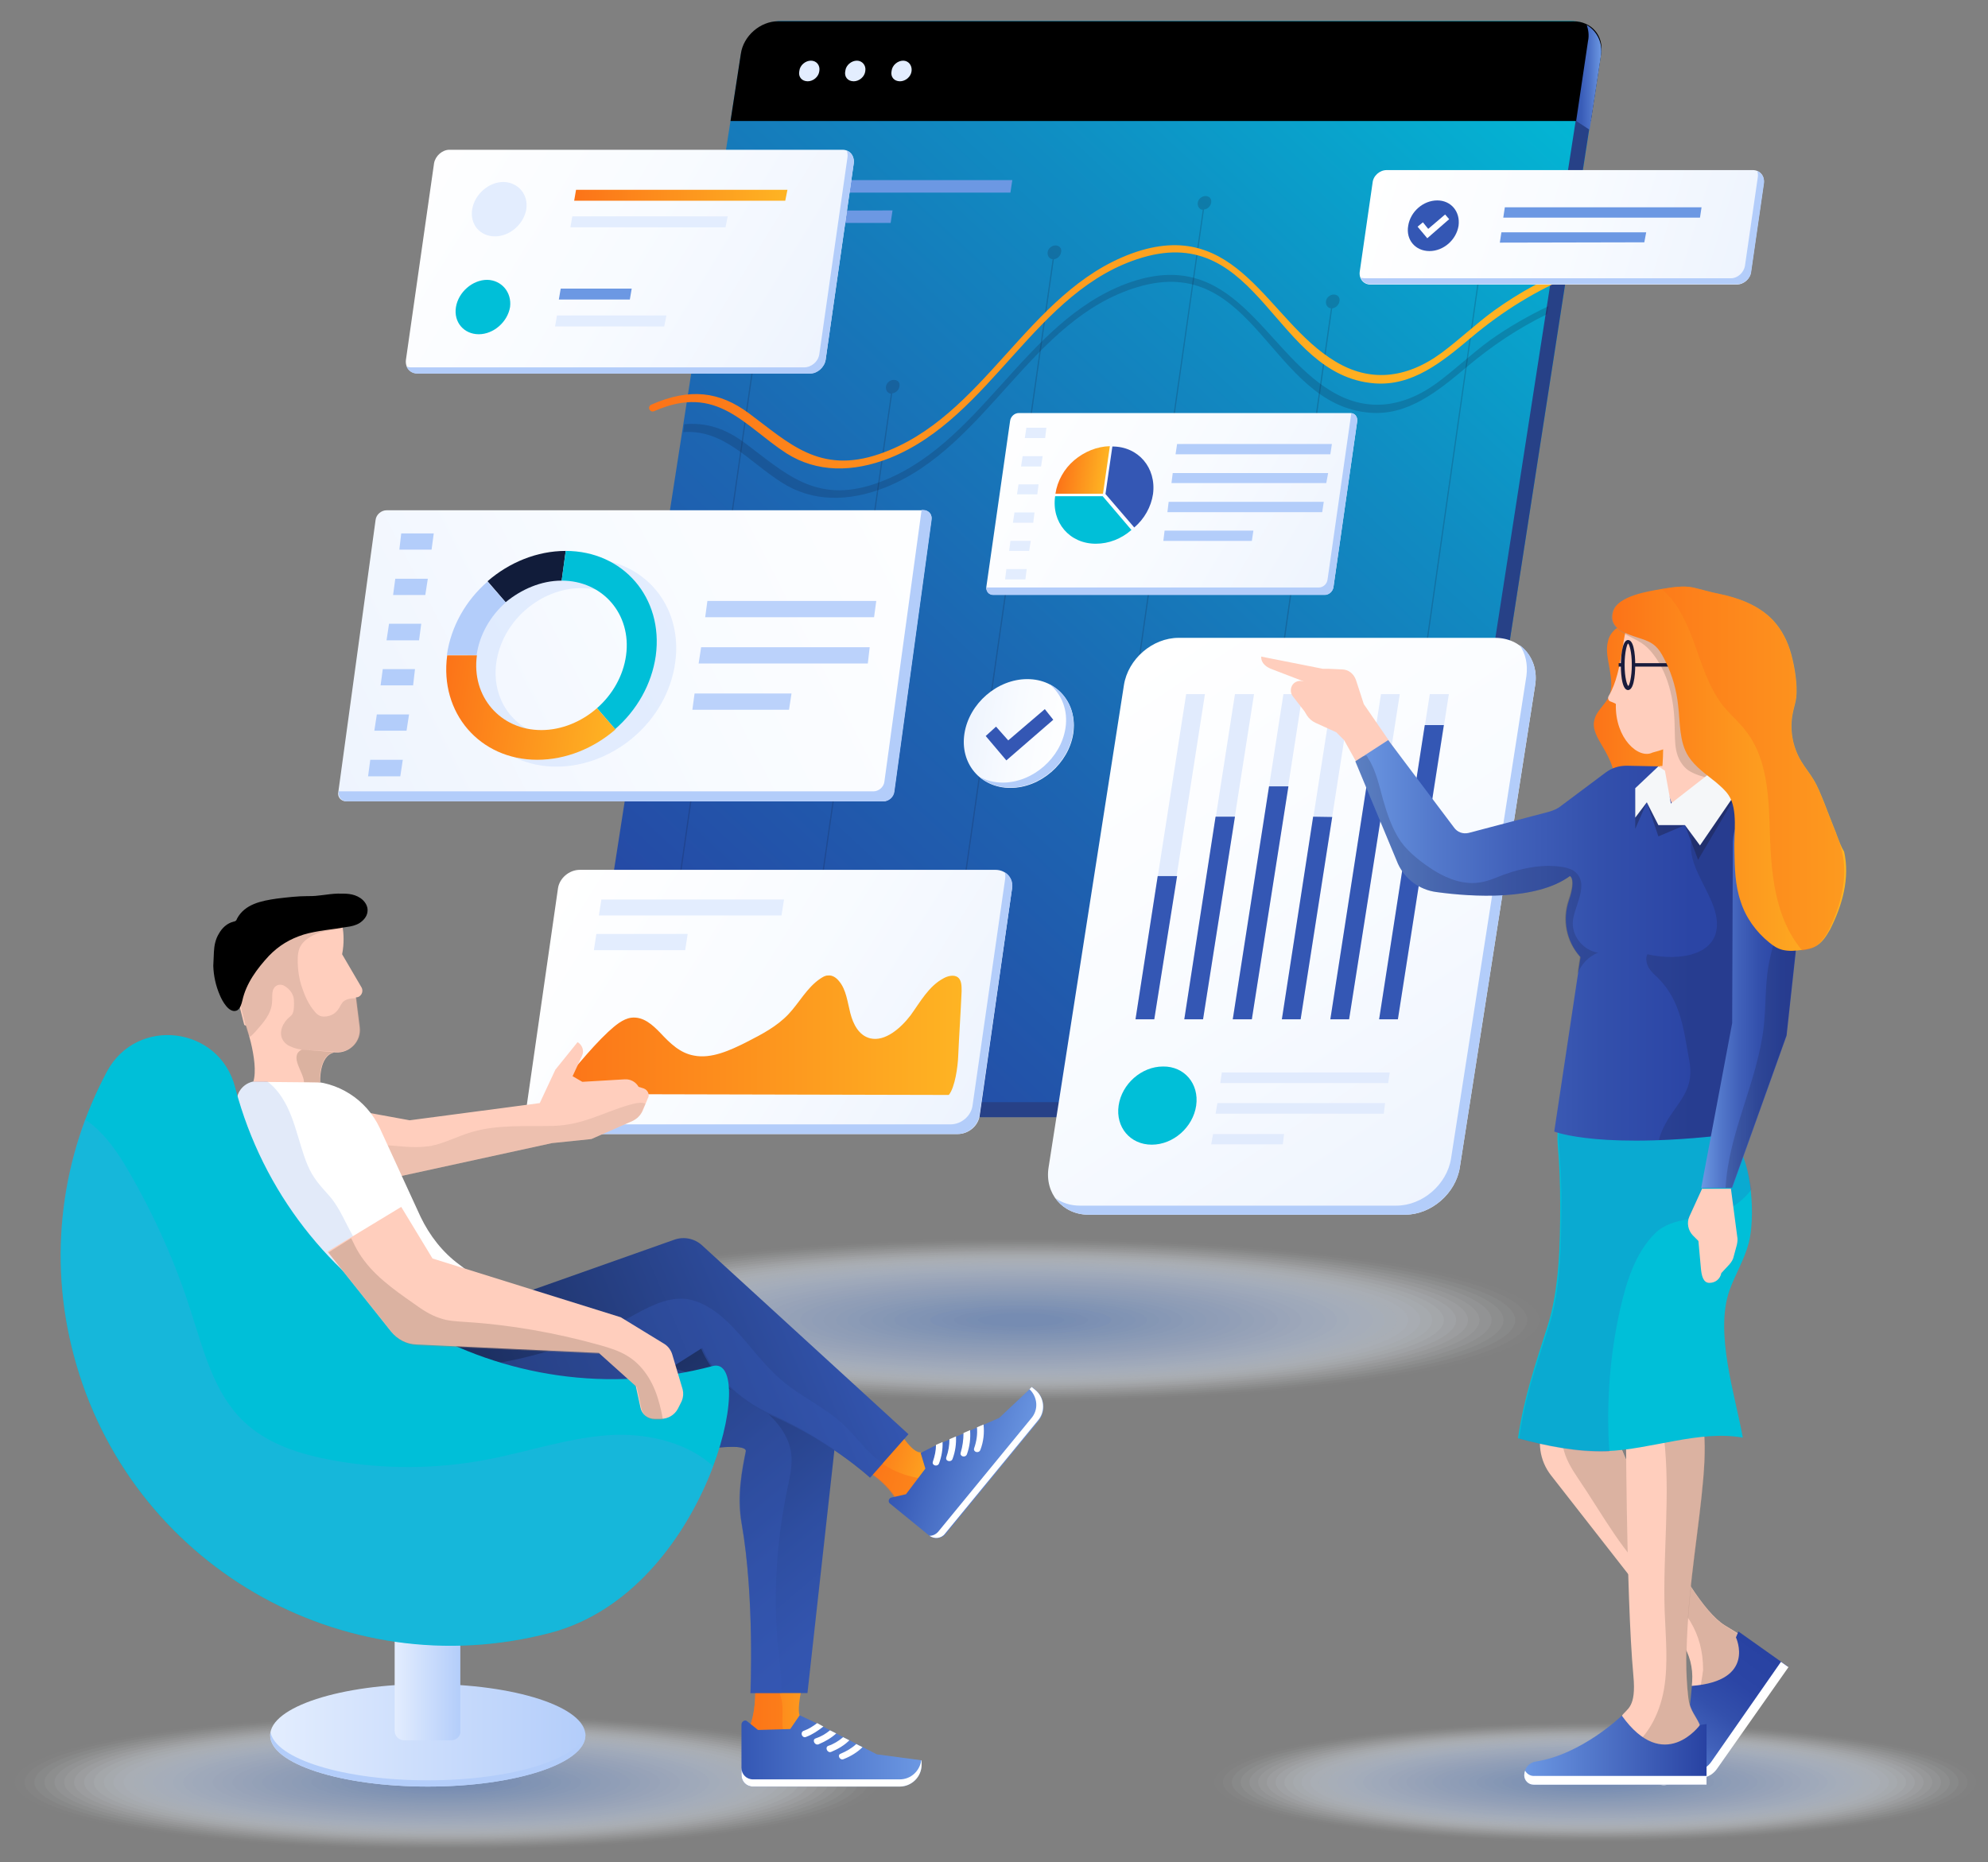 <?xml version="1.0" encoding="utf-8"?>
<!-- Generator: Adobe Illustrator 24.3.0, SVG Export Plug-In . SVG Version: 6.00 Build 0)  -->
<svg version="1.1" id="Layer_1" xmlns="http://www.w3.org/2000/svg" xmlns:xlink="http://www.w3.org/1999/xlink" x="0px" y="0px"
	 viewBox="0 0 635.7 595.6" style="enable-background:new 0 0 635.7 595.6;" xml:space="preserve">
<rect x="0" y="0" width="635.7" height="595.6" fill="#808080" stroke="none"/>
<style type="text/css">
	.st0{fill:url(#XMLID_5_);}
	.st1{fill:#274187;}
	.st2{fill:url(#SVGID_1_);}
	.st3{fill:#E3EDFE;}
	.st4{opacity:0.7;}
	.st5{opacity:0.3;fill:#111C3A;enable-background:new    ;}
	.st6{fill:#6C98E3;}
	.st7{opacity:0.2;fill:#111C3A;enable-background:new    ;}
	.st8{fill:url(#SVGID_2_);}
	.st9{fill:url(#SVGID_3_);}
	.st10{fill:#B3CDFA;}
	.st11{fill:#BBD2FB;}
	.st12{opacity:0.3;fill:#B3CDFA;enable-background:new    ;}
	.st13{fill:#111C3A;}
	.st14{fill:#00BFD8;}
	.st15{fill:url(#SVGID_4_);}
	.st16{opacity:0.5;}
	.st17{fill:#FFFFFF;fill-opacity:0;}
	.st18{opacity:2.439000e-02;fill:#FBFCFE;enable-background:new    ;}
	.st19{opacity:4.878000e-02;fill:#F8FAFE;enable-background:new    ;}
	.st20{opacity:7.317100e-02;fill:#F4F7FD;enable-background:new    ;}
	.st21{opacity:9.756100e-02;fill:#F1F5FC;enable-background:new    ;}
	.st22{opacity:0.122;fill:#EDF2FC;enable-background:new    ;}
	.st23{opacity:0.146;fill:#E9F0FB;enable-background:new    ;}
	.st24{opacity:0.171;fill:#E6EDFA;enable-background:new    ;}
	.st25{opacity:0.195;fill:#E2EBFA;enable-background:new    ;}
	.st26{opacity:0.22;fill:#DFE8F9;enable-background:new    ;}
	.st27{opacity:0.244;fill:#DBE6F8;enable-background:new    ;}
	.st28{opacity:0.268;fill:#D8E3F7;enable-background:new    ;}
	.st29{opacity:0.293;fill:#D4E1F7;enable-background:new    ;}
	.st30{opacity:0.317;fill:#D0DEF6;enable-background:new    ;}
	.st31{opacity:0.342;fill:#CDDCF5;enable-background:new    ;}
	.st32{opacity:0.366;fill:#C9D9F5;enable-background:new    ;}
	.st33{opacity:0.39;fill:#C6D7F4;enable-background:new    ;}
	.st34{opacity:0.415;fill:#C2D4F3;enable-background:new    ;}
	.st35{opacity:0.439;fill:#BED2F3;enable-background:new    ;}
	.st36{opacity:0.463;fill:#BBCFF2;enable-background:new    ;}
	.st37{opacity:0.488;fill:#B7CDF1;enable-background:new    ;}
	.st38{opacity:0.512;fill:#B4CAF1;enable-background:new    ;}
	.st39{opacity:0.537;fill:#B0C8F0;enable-background:new    ;}
	.st40{opacity:0.561;fill:#ADC5EF;enable-background:new    ;}
	.st41{opacity:0.585;fill:#A9C3EF;enable-background:new    ;}
	.st42{opacity:0.61;fill:#A5C0EE;enable-background:new    ;}
	.st43{opacity:0.634;fill:#A2BEED;enable-background:new    ;}
	.st44{opacity:0.658;fill:#9EBBED;enable-background:new    ;}
	.st45{opacity:0.683;fill:#9BB9EC;enable-background:new    ;}
	.st46{opacity:0.707;fill:#97B6EB;enable-background:new    ;}
	.st47{opacity:0.732;fill:#93B4EB;enable-background:new    ;}
	.st48{opacity:0.756;fill:#90B1EA;enable-background:new    ;}
	.st49{opacity:0.78;fill:#8CAFE9;enable-background:new    ;}
	.st50{opacity:0.805;fill:#89ACE8;enable-background:new    ;}
	.st51{opacity:0.829;fill:#85AAE8;enable-background:new    ;}
	.st52{opacity:0.854;fill:#82A7E7;enable-background:new    ;}
	.st53{opacity:0.878;fill:#7EA5E6;enable-background:new    ;}
	.st54{opacity:0.902;fill:#7AA2E6;enable-background:new    ;}
	.st55{opacity:0.927;fill:#77A0E5;enable-background:new    ;}
	.st56{opacity:0.951;fill:#739DE4;enable-background:new    ;}
	.st57{opacity:0.976;fill:#709BE4;enable-background:new    ;}
	.st58{fill:url(#SVGID_5_);}
	.st59{fill:url(#SVGID_6_);}
	.st60{fill:url(#SVGID_7_);}
	.st61{fill:#E1EBFD;}
	.st62{fill:#3457B4;}
	.st63{fill:url(#SVGID_8_);}
	.st64{fill:#FFFFFF;}
	.st65{fill:url(#SVGID_9_);}
	.st66{fill:url(#SVGID_10_);}
	.st67{fill:url(#SVGID_11_);}
	.st68{fill:url(#XMLID_6_);}
	.st69{fill:url(#XMLID_7_);}
	.st70{fill:#FFCEBD;}
	.st71{opacity:0.2;}
	.st72{fill:#A58877;}
	.st73{fill:url(#XMLID_8_);}
	.st74{opacity:0.6;}
	.st75{fill:#FC7318;}
	.st76{fill:url(#XMLID_9_);}
	.st77{fill:url(#XMLID_10_);}
	.st78{fill:url(#XMLID_11_);}
	.st79{opacity:0.4;}
	.st80{fill:url(#XMLID_12_);}
	.st81{fill:url(#XMLID_13_);}
	.st82{fill:#BF9B8E;}
	.st83{fill:url(#XMLID_14_);}
	.st84{fill:url(#XMLID_15_);}
	.st85{opacity:0.4;fill:#A58877;enable-background:new    ;}
	.st86{fill:url(#XMLID_16_);}
	.st87{fill:url(#XMLID_17_);}
	.st88{fill:url(#SVGID_12_);}
	.st89{fill:url(#XMLID_19_);}
	.st90{fill:#191C3C;}
	.st91{opacity:0.4;fill:#191C3C;enable-background:new    ;}
	.st92{fill:#F5F7F9;}
	.st93{fill:url(#XMLID_20_);}
	.st94{fill:url(#XMLID_21_);}
</style>
<g>
	
		<linearGradient id="XMLID_5_" gradientUnits="userSpaceOnUse" x1="183.871" y1="371.974" x2="511.558" y2="21.096" gradientTransform="matrix(1 0 0 1 0 -14)">
		<stop  offset="0" style="stop-color:#2842A2"/>
		<stop  offset="0.144" style="stop-color:#254BA6"/>
		<stop  offset="0.381" style="stop-color:#1D64B1"/>
		<stop  offset="0.681" style="stop-color:#108CC2"/>
		<stop  offset="1" style="stop-color:#00BFD8"/>
	</linearGradient>
	<path id="XMLID_507_" class="st0" d="M444.9,357.3H198.1c-7.3,0-13-6.6-11.9-13.8L236.8,18c1-6.2,6.7-11.3,12.9-11.3h252.6
		c6.2,0,10.5,5,9.5,11.3l-50.5,325.2C460.1,351.3,453.1,357.3,444.9,357.3z"/>
	<path class="st1" d="M507.4,8.1c0.5,1.5,0.8,3.3,0.4,5.1l-50.5,325.2c-1.2,8.1-8.2,14.1-16.4,14.1H194.2c-2.6,0-5-0.9-6.9-2.2
		c1.9,4.1,6,7,10.8,7h246.8c8.2,0,15.2-6,16.4-14.1L511.8,18C512.5,13.7,510.6,10,507.4,8.1z"/>
	<path id="XMLID_506_" d="M508.7,38.7l3.3-21.5c0.9-5.8-3.1-10.4-8.9-10.4H248.8c-5.7,0-11.1,4.7-11.9,10.4l-3.3,21.5H508.7z"/>
	
		<linearGradient id="SVGID_1_" gradientUnits="userSpaceOnUse" x1="504.088" y1="38.75" x2="511.979" y2="38.75" gradientTransform="matrix(1 0 0 1 0 -14)">
		<stop  offset="0" style="stop-color:#3457B4"/>
		<stop  offset="0.222" style="stop-color:#3A5EB9"/>
		<stop  offset="0.552" style="stop-color:#4C72C8"/>
		<stop  offset="0.947" style="stop-color:#6893DF"/>
		<stop  offset="1" style="stop-color:#6C98E3"/>
	</linearGradient>
	<path class="st2" d="M504,38.7l4.3,2.8l1.8-11.6l1.8-11.9c0.7-4.3-1.2-8-4.5-10c0.5,1.5,0.8,3.3,0.4,5.1L504,38.7z"/>
	<path id="XMLID_505_" class="st3" d="M262,22.7c-0.2,1.9-2,3.3-3.7,3.3c-1.9,0-3.1-1.4-2.7-3.3c0.2-1.9,2-3.3,3.7-3.3
		C261.1,19.4,262.3,20.9,262,22.7z"/>
	<path id="XMLID_44_" class="st3" d="M276.7,22.7c-0.2,1.9-2,3.3-3.7,3.3c-1.9,0-3.1-1.4-2.7-3.3c0.2-1.9,2-3.3,3.7-3.3
		C275.7,19.4,277,20.9,276.7,22.7z"/>
	<path id="XMLID_18_" class="st3" d="M291.5,22.7c-0.2,1.9-2,3.3-3.7,3.3c-1.9,0-3.1-1.4-2.7-3.3c0.2-1.9,2-3.3,3.7-3.3
		S291.7,20.9,291.5,22.7z"/>
</g>
<g>
	<g class="st4">
		<path class="st5" d="M241.7,111.3c-1.2,0-2.4,1-2.5,2.2c-0.1,1.1,0.5,2.1,1.6,2.2l-33.6,234.9h0.4l33.6-234.9
			c1.1-0.1,2.1-1,2.3-2.2C243.8,112.3,242.9,111.3,241.7,111.3z"/>
		<path class="st5" d="M285.8,121.5c-1.2,0-2.4,1-2.5,2.2c-0.1,1.1,0.5,2.1,1.6,2.2l-32.2,224.7h0.4l32.2-224.8
			c1.1-0.1,2.1-1,2.3-2.2C287.9,122.4,287.1,121.5,285.8,121.5z"/>
		<path class="st5" d="M337.5,78.5c-1.2,0-2.4,1-2.5,2.2c-0.1,1.1,0.5,2.1,1.6,2.2l-38.2,267.7h0.4L337,82.9c1.1-0.1,2.1-1,2.3-2.2
			C339.6,79.5,338.8,78.5,337.5,78.5z"/>
		<path class="st5" d="M385.5,62.7c-1.2,0-2.4,1-2.5,2.2c-0.1,1.1,0.5,2.1,1.6,2.2l-40.5,283.5h0.4L385,67c1.1-0.1,2.1-1,2.3-2.2
			S386.7,62.7,385.5,62.7z"/>
		<path class="st5" d="M426.5,94.2c-1.2,0-2.4,1-2.5,2.2c-0.1,1.1,0.5,2.1,1.6,2.2l-36,252h0.4l36-252c1.1-0.1,2.1-1,2.3-2.2
			C428.6,95.2,427.8,94.2,426.5,94.2z"/>
		<path class="st5" d="M475.6,85.9c0.2-1.2-0.7-2.2-1.9-2.2s-2.4,1-2.5,2.2c-0.1,1.1,0.5,2.1,1.6,2.2l-37.4,262.5h0.4L473.2,88
			C474.5,87.8,475.5,87,475.6,85.9z"/>
	</g>
	<polygon class="st6" points="323.1,61.6 246.4,61.6 246.9,57.6 323.7,57.6 	"/>
	<polygon class="st6" points="284.8,71.3 245.1,71.3 245.6,67.4 285.4,67.3 	"/>
	<path class="st7" d="M495.2,97.9c-6.5,3.1-12.8,6.7-18.7,10.9c-5.9,4.3-11.1,9.3-16.9,13.6c-11.6,8.5-23.2,9.2-33.9,2.7
		c-21.8-13-31.2-46.9-65.2-34.5c-33.4,12.3-47,52.6-80.6,64.1c-19.2,6.6-29-3.6-41.7-13c-6.1-4.6-12.4-6.7-19.4-6l-0.3,2.5
		c13-0.9,20.7,9.3,31.6,16.2c9.6,6.1,21.1,6.2,33,1.5c32.7-13.1,46.5-53.9,80.7-64.1c37.6-11.2,42.3,37.6,74.2,40.2
		c12.2,1,21.7-6.8,31.1-14.7c8.1-6.8,16.5-12.4,25.6-16.8L495.2,97.9z"/>
	<g>
		
			<linearGradient id="SVGID_2_" gradientUnits="userSpaceOnUse" x1="215.181" y1="127.974" x2="508.135" y2="127.974" gradientTransform="matrix(1.001 -1.000000e-04 -0.141 0.999 12.424 -13.655)">
			<stop  offset="0" style="stop-color:#FC7318"/>
			<stop  offset="0.209" style="stop-color:#FD891C"/>
			<stop  offset="0.501" style="stop-color:#FDA120"/>
			<stop  offset="0.772" style="stop-color:#FEAF22"/>
			<stop  offset="1" style="stop-color:#FEB423"/>
		</linearGradient>
		<path class="st8" d="M503.6,85.3c-9.1,3.5-17.7,8.2-25.8,14c-5.9,4.3-11.1,9.3-16.9,13.6c-11.6,8.5-23.2,9.2-33.9,2.7
			c-21.8-13-31.2-46.9-65.2-34.5c-33.4,12.3-47,52.6-80.6,64.1c-19.2,6.6-29-3.6-41.7-13c-9.4-7-18.9-8.2-31.2-2.8
			c-1.5,0.7-0.5,2.7,0.9,2.1c20.1-8.9,28.7,4.7,42.3,13.5c9.6,6.1,21.1,6.2,33,1.5c32.7-13.1,46.5-53.9,80.7-64.1
			c37.6-11.2,42.3,37.6,74.2,40.2c12.2,1,21.7-6.8,31.1-14.7c10.1-8.5,20.9-15.1,32.5-19.9C508.4,85.9,508.9,83.2,503.6,85.3z"/>
	</g>
</g>
<g>
	
		<linearGradient id="SVGID_3_" gradientUnits="userSpaceOnUse" x1="109.06" y1="271.947" x2="318.996" y2="164.216" gradientTransform="matrix(1 0 0 1 0 -14)">
		<stop  offset="0" style="stop-color:#EEF4FE"/>
		<stop  offset="0.466" style="stop-color:#F8FBFF"/>
		<stop  offset="1" style="stop-color:#FFFFFF"/>
	</linearGradient>
	<path class="st9" d="M282.4,256.3H110.8c-1.8,0-3-1.4-2.6-3.1l11.9-86.9c0.2-1.8,1.9-3.1,3.5-3.1h171.6c1.8,0,3,1.4,2.6,3.1
		l-11.9,86.9C285.7,254.8,284.1,256.3,282.4,256.3z"/>
	<path class="st10" d="M295.2,163.1h-0.5L282.8,250c-0.2,1.8-1.9,3.1-3.5,3.1h-171v0.1c-0.2,1.8,1,3.1,2.6,3.1h171.6
		c1.8,0,3.3-1.4,3.5-3.1l11.9-86.9C298.1,164.4,296.9,163.1,295.2,163.1z"/>
	<polygon class="st10" points="138,175.8 127.7,175.8 128.3,170.6 138.7,170.6 	"/>
	<polygon class="st10" points="136,190.3 125.7,190.3 126.4,185.1 136.8,185.1 	"/>
	<polygon class="st10" points="134,204.8 123.6,204.8 124.4,199.5 134.7,199.5 	"/>
	<polygon class="st10" points="132.1,219.2 121.7,219.2 122.4,214 132.7,214 	"/>
	<polygon class="st10" points="130,233.7 119.7,233.7 120.5,228.5 130.8,228.5 	"/>
	<polygon class="st10" points="128,248.3 117.7,248.3 118.4,243 128.8,243 	"/>
	<polygon class="st11" points="279.5,197.4 225.5,197.4 226.2,192.2 280.2,192.2 	"/>
	<polygon class="st11" points="277.5,212.2 223.4,212.2 224.2,207 278.1,207 	"/>
	<polygon class="st11" points="252.3,227 221.4,227 222.1,221.8 253.1,221.8 	"/>
	<path class="st12" d="M187.1,178.6L187.1,178.6c-9.2,0-18.1,3.7-25,9.7s-11.7,14.3-13,23.5c-2.5,18.4,10.4,33.4,28.8,33.4
		c9.2,0,18.1-3.7,25-9.7s11.7-14.3,13-23.5l0,0C218.5,193.5,205.7,178.6,187.1,178.6z M197.1,228.9c-4.9,4.3-11.3,7-17.8,7
		c-13.1,0-22.4-10.7-20.6-23.9c0.9-6.6,4.4-12.6,9.3-16.9s11.3-7,17.8-7l0,0c13.1,0,22.4,10.7,20.6,23.9l0,0
		C205.5,218.6,202,224.5,197.1,228.9z"/>
	<g>
		<path class="st13" d="M179.6,185.7L179.6,185.7l1.3-9.5l0,0c-9.2,0-18.1,3.7-25,9.7l5.8,6.7C166.7,188.5,173,185.7,179.6,185.7z"
			/>
		<path class="st14" d="M180.9,176.2l-1.3,9.5c13.1,0,22.4,10.7,20.6,23.9l0,0c-0.9,6.6-4.4,12.6-9.3,16.9l5.8,6.7
			c6.9-6,11.7-14.3,13-23.5l0,0C212.2,191.2,199.3,176.2,180.9,176.2z"/>
		<path class="st10" d="M152.4,209.6c0.9-6.6,4.4-12.6,9.3-16.9l-5.8-6.7c-6.9,6-11.7,14.3-13,23.5l0,0h9.5V209.6z"/>
		
			<linearGradient id="SVGID_4_" gradientUnits="userSpaceOnUse" x1="126.682" y1="240.3" x2="183.738" y2="240.3" gradientTransform="matrix(1 0 -0.137 1 46.95 -14)">
			<stop  offset="0" style="stop-color:#FC7318"/>
			<stop  offset="1" style="stop-color:#FEB423"/>
		</linearGradient>
		<path class="st15" d="M190.9,226.5c-4.9,4.3-11.3,7-17.8,7c-13.1,0-22.4-10.7-20.6-23.9H143c-2.5,18.4,10.4,33.4,28.8,33.4
			c9.2,0,18.1-3.7,25-9.7L190.9,226.5z"/>
	</g>
</g>
<g class="st16">
	<ellipse id="XMLID_86_" class="st17" cx="326.5" cy="422.2" rx="169.4" ry="26.7"/>
	<ellipse class="st18" cx="326.5" cy="422.2" rx="165.7" ry="26.1"/>
	<ellipse class="st19" cx="326.5" cy="422.2" rx="161.8" ry="25.5"/>
	<ellipse class="st20" cx="326.5" cy="422.2" rx="158" ry="24.9"/>
	<ellipse class="st21" cx="326.5" cy="422.2" rx="154.3" ry="24.3"/>
	<ellipse class="st22" cx="326.5" cy="422.2" rx="150.5" ry="23.7"/>
	<ellipse class="st23" cx="326.5" cy="422.2" rx="146.6" ry="23.1"/>
	<ellipse class="st24" cx="326.5" cy="422.2" rx="142.9" ry="22.4"/>
	<ellipse class="st25" cx="326.5" cy="422.2" rx="139.1" ry="21.9"/>
	<ellipse class="st26" cx="326.5" cy="422.2" rx="135.2" ry="21.2"/>
	<ellipse class="st27" cx="326.5" cy="422.2" rx="131.5" ry="20.7"/>
	<ellipse class="st28" cx="326.5" cy="422.2" rx="127.7" ry="20.1"/>
	<ellipse class="st29" cx="326.5" cy="422.2" rx="123.8" ry="19.5"/>
	<ellipse class="st30" cx="326.5" cy="422.2" rx="120.1" ry="18.9"/>
	<ellipse class="st31" cx="326.5" cy="422.2" rx="116.3" ry="18.3"/>
	<ellipse class="st32" cx="326.5" cy="422.2" rx="112.5" ry="17.7"/>
	<ellipse class="st33" cx="326.5" cy="422.2" rx="108.7" ry="17.1"/>
	<ellipse class="st34" cx="326.5" cy="422.2" rx="104.9" ry="16.5"/>
	<ellipse class="st35" cx="326.5" cy="422.2" rx="101.1" ry="15.9"/>
	<ellipse class="st36" cx="326.5" cy="422.2" rx="97.3" ry="15.3"/>
	<ellipse class="st37" cx="326.5" cy="422.2" rx="93.5" ry="14.7"/>
	<ellipse class="st38" cx="326.5" cy="422.2" rx="89.7" ry="14.1"/>
	<ellipse class="st39" cx="326.5" cy="422.2" rx="86" ry="13.6"/>
	<ellipse class="st40" cx="326.5" cy="422.2" rx="82.1" ry="12.9"/>
	<ellipse class="st41" cx="326.5" cy="422.2" rx="78.3" ry="12.4"/>
	<ellipse class="st42" cx="326.5" cy="422.2" rx="74.6" ry="11.7"/>
	<ellipse class="st43" cx="326.5" cy="422.2" rx="70.7" ry="11.2"/>
	<ellipse class="st44" cx="326.5" cy="422.2" rx="66.9" ry="10.5"/>
	<ellipse class="st45" cx="326.5" cy="422.2" rx="63.2" ry="10"/>
	<path class="st46" d="M385.9,422.2c0,5.1-26.6,9.3-59.3,9.3s-59.3-4.2-59.3-9.3s26.6-9.3,59.3-9.3S385.9,417,385.9,422.2z"/>
	<ellipse class="st47" cx="326.5" cy="422.2" rx="55.5" ry="8.8"/>
	<path class="st48" d="M378.2,422.2c0,4.5-23.2,8.1-51.8,8.1c-28.6,0-51.8-3.6-51.8-8.1s23.2-8.1,51.8-8.1
		C355.1,414.1,378.2,417.7,378.2,422.2z"/>
	<path class="st49" d="M374.5,422.2c0,4.2-21.5,7.6-48,7.6s-48-3.4-48-7.6s21.5-7.6,48-7.6S374.5,418,374.5,422.2z"/>
	<ellipse class="st50" cx="326.5" cy="422.2" rx="44.1" ry="6.9"/>
	<path class="st51" d="M366.8,422.2c0,3.5-18.1,6.4-40.4,6.4s-40.4-2.8-40.4-6.4s18.1-6.4,40.4-6.4S366.8,418.7,366.8,422.2z"/>
	<path class="st52" d="M363.1,422.2c0,3.2-16.4,5.8-36.6,5.8s-36.6-2.6-36.6-5.8s16.4-5.8,36.6-5.8S363.1,419,363.1,422.2z"/>
	<path class="st53" d="M359.3,422.2c0,2.8-14.7,5.1-32.7,5.1c-18.1,0-32.7-2.3-32.7-5.1s14.7-5.1,32.7-5.1
		C344.6,417,359.3,419.3,359.3,422.2z"/>
	<path class="st54" d="M355.4,422.2c0,2.5-12.9,4.6-29,4.6c-16,0-29-2.1-29-4.6s12.9-4.6,29-4.6
		C342.5,417.6,355.4,419.7,355.4,422.2z"/>
	<ellipse class="st55" cx="326.5" cy="422.2" rx="25.2" ry="3.9"/>
	<path class="st56" d="M347.9,422.2c0,1.9-9.5,3.4-21.4,3.4c-11.8,0-21.4-1.5-21.4-3.4s9.5-3.4,21.4-3.4S347.9,420.3,347.9,422.2z"
		/>
	<path class="st57" d="M344.1,422.2c0,1.5-7.9,2.7-17.6,2.7s-17.6-1.2-17.6-2.7s7.9-2.7,17.6-2.7S344.1,420.6,344.1,422.2z"/>
	<path id="XMLID_40_" class="st6" d="M340.3,422.2c0,1.2-6.1,2.2-13.8,2.2s-13.8-1-13.8-2.2s6.1-2.2,13.8-2.2
		C334.1,420,340.3,421,340.3,422.2z"/>
</g>
<g>
	
		<linearGradient id="SVGID_5_" gradientUnits="userSpaceOnUse" x1="306.855" y1="373.025" x2="181.103" y2="293.575" gradientTransform="matrix(1 0 0 1 0 -14)">
		<stop  offset="0" style="stop-color:#EEF4FE"/>
		<stop  offset="0.466" style="stop-color:#F8FBFF"/>
		<stop  offset="1" style="stop-color:#FFFFFF"/>
	</linearGradient>
	<path class="st58" d="M306.3,362.7h-133c-3.4,0-5.8-2.7-5.3-6.1l10.4-72.3c0.4-3.4,3.6-6.1,7-6.1h132.9c3.4,0,5.8,2.7,5.3,6.1
		l-10.3,72.3C312.9,360.1,309.7,362.7,306.3,362.7z"/>
	<path class="st10" d="M321.3,279c0.2,0.7,0.2,1.4,0.1,2.2L311,353.5c-0.4,3.4-3.6,6.1-7,6.1H171c-1.1,0-2-0.3-2.8-0.8
		c0.5,2.3,2.5,3.9,5.1,3.9h132.9c3.4,0,6.6-2.7,7-6.1l10.4-72.3C324.1,282,323,280,321.3,279z"/>
	<polygon class="st3" points="249.9,292.8 191.5,292.8 192.3,287.7 250.7,287.7 	"/>
	<polygon class="st3" points="219.1,303.9 189.9,303.9 190.7,298.7 219.9,298.7 	"/>
	
		<linearGradient id="SVGID_6_" gradientUnits="userSpaceOnUse" x1="176.7" y1="345.086" x2="307.5" y2="345.086" gradientTransform="matrix(1 0 0 1 0 -14)">
		<stop  offset="0" style="stop-color:#FC7318"/>
		<stop  offset="1" style="stop-color:#FEB423"/>
	</linearGradient>
	<path class="st59" d="M176.7,349.9c5.6-6.2,11.7-14.2,17.8-19.9c2.2-2,4.6-4.1,7.3-4.5c3.9-0.5,6.9,2.3,9.4,4.9
		c3,3.2,6.2,6.4,10.7,7.2c5.5,1.1,11.5-1.6,17-4.4c4.7-2.4,9.5-4.9,13.2-8.8c3.5-3.7,5.9-8.5,10.2-11.4c0.8-0.5,1.5-1,2.4-1
		c1.5-0.2,2.7,0.7,3.6,1.8c2.3,2.7,2.7,6.7,3.6,10.2s2.7,7.2,6.4,8.1c4.7,1.1,9.7-3.2,12.9-7.4c3.1-4.3,5.8-9.3,10.5-11.8
		c1.4-0.8,3.3-1.2,4.5-0.4c1.3,0.9,1.3,2.8,1.3,4.5c-0.3,7-0.8,14-1.1,20.9c-0.1,3-1,9.9-3,12.3L176.7,349.9z"/>
</g>
<g>
	
		<linearGradient id="SVGID_7_" gradientUnits="userSpaceOnUse" x1="468.531" y1="393" x2="358.686" y2="229.017" gradientTransform="matrix(1 0 0 1 0 -14)">
		<stop  offset="0" style="stop-color:#EEF4FE"/>
		<stop  offset="0.466" style="stop-color:#F8FBFF"/>
		<stop  offset="1" style="stop-color:#FFFFFF"/>
	</linearGradient>
	<path class="st60" d="M449.3,388.5H348.1c-8.3,0-14.1-6.8-12.8-15.1l24.1-154.3c1.3-8.3,9.1-15.1,17.5-15.1h101.2
		c8.3,0,14.1,6.8,12.8,15.1l-24.1,154.3C465.5,381.7,457.7,388.5,449.3,388.5z"/>
	<path class="st10" d="M485.9,206.3c1.9,2.6,2.7,6.1,2.2,9.9L464,370.5c-1.3,8.3-9.1,15.1-17.5,15.1H345.3c-3,0-5.7-0.9-7.8-2.4
		c2.3,3.2,6,5.3,10.6,5.3h101.2c8.3,0,16.2-6.8,17.5-15.1l24.1-154.3C491.7,213.7,489.6,208.9,485.9,206.3z"/>
	<polygon class="st61" points="369.1,326 363.1,326 379.3,222 385.3,222 	"/>
	<polygon class="st61" points="384.7,326 378.7,326 394.9,222 401,222 	"/>
	<polygon class="st61" points="400.3,326 394.2,326 410.4,222 416.5,222 	"/>
	<polygon class="st61" points="415.9,326 409.9,326 426.1,222 432.1,222 	"/>
	<polygon class="st61" points="431.4,326 425.4,326 441.6,222 447.6,222 	"/>
	<polygon class="st61" points="447,326 441,326 457.2,222 463.3,222 	"/>
	<polygon class="st62" points="369.1,326 363.1,326 370.2,280.2 376.4,280.2 	"/>
	<polygon class="st62" points="384.7,326 378.7,326 388.7,261.2 394.9,261.2 	"/>
	<polygon class="st62" points="400.3,326 394.2,326 405.8,251.5 412,251.5 	"/>
	<polygon class="st62" points="415.9,326 409.9,326 419.9,261.2 426,261.3 	"/>
	<polygon class="st62" points="431.4,326 425.4,326 438.4,242.2 444.6,242.2 	"/>
	<polygon class="st62" points="447,326 441,326 455.6,231.9 461.7,231.9 	"/>
	<path class="st14" d="M382.5,353.6c-1,6.9-7.3,12.5-14.2,12.5s-11.6-5.6-10.6-12.5s7.3-12.5,14.2-12.5
		C378.7,341,383.5,346.6,382.5,353.6z"/>
	<polygon class="st61" points="443.9,346.4 390.2,346.4 390.7,343 444.4,343 	"/>
	<polygon class="st61" points="442.5,356.2 388.7,356.2 389.3,352.8 442.9,352.8 	"/>
	<polygon class="st61" points="410.2,366 387.3,366 387.9,362.7 410.6,362.7 	"/>
</g>
<g>
	
		<linearGradient id="SVGID_8_" gradientUnits="userSpaceOnUse" x1="557.802" y1="104.62" x2="439.417" y2="68.316" gradientTransform="matrix(1 0 0 1 0 -14)">
		<stop  offset="0" style="stop-color:#EEF4FE"/>
		<stop  offset="0.466" style="stop-color:#F8FBFF"/>
		<stop  offset="1" style="stop-color:#FFFFFF"/>
	</linearGradient>
	<path class="st63" d="M560.5,54.4H443.4c-2.2,0-4.3,1.8-4.5,4.1l-4.1,28.4c-0.3,2.2,1.2,4.1,3.4,4.1h117.2c2.2,0,4.3-1.8,4.5-4.1
		l4.1-28.4C564.3,56.2,562.7,54.4,560.5,54.4z"/>
	<path class="st10" d="M561.9,54.7c0.2,0.5,0.3,1.2,0.2,1.9L558,84.9c-0.3,2.2-2.3,4.1-4.5,4.1H436.4c-0.4,0-0.9-0.1-1.3-0.2
		c0.5,1.2,1.6,2.1,3.2,2.1h117.2c2.2,0,4.3-1.8,4.5-4.1l4.1-28.4C564.2,56.7,563.3,55.2,561.9,54.7z"/>
	<g>
		<path id="XMLID_185_" class="st62" d="M466.4,72.2c-0.7,4.5-4.8,8.1-9.3,8.1s-7.6-3.6-6.8-8.1c0.7-4.5,4.8-8.1,9.3-8.1
			C464,64.1,467,67.7,466.4,72.2z"/>
		<g id="XMLID_183_">
			<polygon id="XMLID_54_" class="st64" points="456.4,76.2 453.3,72.5 455,71.1 456.7,73.2 462.1,68.6 463.4,70.1 			"/>
		</g>
	</g>
	<polygon class="st6" points="543.6,69.6 480.7,69.6 481.2,66.3 544.1,66.3 	"/>
	<polygon class="st6" points="525.8,77.5 479.6,77.6 480.1,74.3 526.4,74.3 	"/>
</g>
<g>
	
		<linearGradient id="SVGID_9_" gradientUnits="userSpaceOnUse" x1="258.803" y1="132.818" x2="133.06" y2="55.782" gradientTransform="matrix(1 0 0 1 0 -14)">
		<stop  offset="0" style="stop-color:#EEF4FE"/>
		<stop  offset="0.466" style="stop-color:#F8FBFF"/>
		<stop  offset="1" style="stop-color:#FFFFFF"/>
	</linearGradient>
	<path class="st65" d="M269.4,47.9H143.7c-2.3,0-4.5,2-4.9,4.3l-9,62.9c-0.3,2.4,1.3,4.3,3.6,4.3h125.7c2.3,0,4.5-2,4.9-4.3l9-62.9
		C273.3,49.8,271.7,47.9,269.4,47.9z"/>
	<path class="st10" d="M270.8,48.2c0.2,0.7,0.3,1.3,0.2,2.1l-9,62.9c-0.3,2.4-2.5,4.3-4.9,4.3H131.4c-0.5,0-1-0.1-1.4-0.3
		c0.5,1.3,1.8,2.3,3.4,2.3h125.7c2.3,0,4.5-2,4.9-4.3l9-62.9C273.2,50.4,272.3,48.7,270.8,48.2z"/>
	<g>
		<path id="XMLID_111_" class="st3" d="M168.3,66.9c-0.8,4.8-5.3,8.7-10,8.7c-4.8,0-8.1-3.8-7.3-8.7c0.8-4.8,5.3-8.7,10-8.7
			C165.7,58.3,169,62.2,168.3,66.9z"/>
	</g>
	<g>
		<path id="XMLID_106_" class="st14" d="M163.1,98.2c-0.8,4.8-5.3,8.7-10,8.7s-8.1-3.8-7.3-8.7c0.8-4.8,5.3-8.7,10-8.7
			C160.4,89.6,163.7,93.5,163.1,98.2z"/>
	</g>
	
		<linearGradient id="SVGID_10_" gradientUnits="userSpaceOnUse" x1="183.6" y1="76.45" x2="251.628" y2="76.45" gradientTransform="matrix(1 0 0 1 0 -14)">
		<stop  offset="0" style="stop-color:#FC7318"/>
		<stop  offset="1" style="stop-color:#FEB423"/>
	</linearGradient>
	<polygon class="st66" points="251.1,64.2 183.6,64.2 184.2,60.7 251.8,60.7 	"/>
	<polygon class="st3" points="232,72.7 182.4,72.7 183,69.2 232.7,69.2 	"/>
	<polygon class="st6" points="201.4,95.8 178.7,95.8 179.3,92.3 202,92.3 	"/>
	<polygon class="st3" points="212.4,104.4 177.5,104.4 178.1,100.9 213.1,100.9 	"/>
</g>
<g>
	
		<linearGradient id="SVGID_11_" gradientUnits="userSpaceOnUse" x1="424.516" y1="205.267" x2="319.959" y2="142.056" gradientTransform="matrix(1 0 0 1 0 -14)">
		<stop  offset="0" style="stop-color:#EEF4FE"/>
		<stop  offset="0.466" style="stop-color:#F8FBFF"/>
		<stop  offset="1" style="stop-color:#FFFFFF"/>
	</linearGradient>
	<path class="st67" d="M423.6,190.2h-106c-1.4,0-2.3-1.1-2.2-2.5l7.6-53.1c0.2-1.4,1.4-2.5,2.8-2.5h106c1.4,0,2.3,1.1,2.2,2.5
		l-7.6,53.1C426.2,189.1,425,190.2,423.6,190.2z"/>
	<path class="st10" d="M432.1,132.2C432.1,132.2,432.2,132.2,432.1,132.2l-7.6,53.2c-0.2,1.4-1.4,2.5-2.8,2.5h-106
		c-0.1,0-0.2,0-0.3,0c-0.1,1.3,0.8,2.4,2.2,2.4h106c1.4,0,2.6-1.1,2.8-2.5l7.6-53.1C434.1,133.4,433.3,132.3,432.1,132.2z"/>
	<polygon class="st3" points="334.2,140.1 327.7,140.1 328.2,136.8 334.6,136.8 	"/>
	<polygon class="st10" points="425.4,145.3 375.9,145.3 376.4,142 425.9,142 	"/>
	<polygon class="st10" points="424.1,154.5 374.6,154.5 375,151.3 424.7,151.3 	"/>
	<polygon class="st10" points="422.8,163.8 373.3,163.8 373.7,160.5 423.3,160.5 	"/>
	<polygon class="st10" points="400.3,173 372,173 372.4,169.7 400.8,169.7 	"/>
	<polygon class="st3" points="332.9,149.2 326.5,149.2 327,145.9 333.4,145.9 	"/>
	<polygon class="st3" points="331.7,158.1 325.2,158.1 325.7,154.9 332.1,154.9 	"/>
	<polygon class="st3" points="330.4,167.2 323.9,167.2 324.4,163.9 330.8,163.9 	"/>
	<polygon class="st3" points="329.1,176.2 322.7,176.2 323.1,173 329.6,173 	"/>
	<polygon class="st3" points="327.9,185.3 321.4,185.3 321.8,182 328.3,182 	"/>
	<g id="XMLID_112_">
		<path id="XMLID_115_" class="st62" d="M355.7,142.8l-2.2,15.2l0,0l9.2,10.7c3.2-2.7,5.4-6.6,6-10.7l0,0
			C369.8,149.6,364,142.8,355.7,142.8z"/>
		
			<linearGradient id="XMLID_6_" gradientUnits="userSpaceOnUse" x1="317.03" y1="164.3" x2="332.211" y2="164.3" gradientTransform="matrix(1 0 -0.141 1 44.845 -14)">
			<stop  offset="0" style="stop-color:#FC7318"/>
			<stop  offset="1" style="stop-color:#FEB423"/>
		</linearGradient>
		<path id="XMLID_114_" class="st68" d="M343.5,147.2c-3.2,2.7-5.4,6.6-6,10.7h15.2l0,0l2.2-15.2
			C350.7,142.8,346.7,144.5,343.5,147.2z"/>
		<path id="XMLID_113_" class="st14" d="M352.6,158.7L352.6,158.7h-15.2l0,0c-1.2,8.4,4.6,15.2,13,15.2c4.2,0,8.2-1.6,11.4-4.4
			L352.6,158.7z"/>
	</g>
</g>
<g>
	
		<linearGradient id="XMLID_7_" gradientUnits="userSpaceOnUse" x1="289.848" y1="248.6" x2="324.648" y2="248.6" gradientTransform="matrix(1 0 -0.154 1 56.817 -14)">
		<stop  offset="0" style="stop-color:#EEF4FE"/>
		<stop  offset="0.466" style="stop-color:#F8FBFF"/>
		<stop  offset="1" style="stop-color:#FFFFFF"/>
	</linearGradient>
	<path id="XMLID_50_" class="st69" d="M343.2,234.6c-1.5,9.6-10.5,17.4-20.1,17.4s-16.2-7.8-14.7-17.4s10.5-17.4,20.1-17.4
		C338,217.2,344.6,224.9,343.2,234.6z"/>
	<path class="st10" d="M335.7,218.9c3.8,3.2,5.9,8.3,5,14c-1.5,9.6-10.5,17.4-20.1,17.4c-2.7,0-5.3-0.7-7.3-1.8
		c2.5,2.1,5.9,3.4,9.7,3.4c9.6,0,18.6-7.8,20.1-17.4C344.2,227.7,341.1,221.8,335.7,218.9z"/>
	<g id="XMLID_48_">
		<polygon id="XMLID_49_" class="st62" points="321.8,243.2 315.2,235.4 318.5,232.4 322.4,236.8 334.1,226.8 336.8,230.2 		"/>
	</g>
</g>
<g class="st16">
	<ellipse id="XMLID_291_" class="st17" cx="142.7" cy="570" rx="141.1" ry="22.2"/>
	<ellipse class="st18" cx="142.7" cy="570" rx="138" ry="21.7"/>
	<ellipse class="st19" cx="142.7" cy="570" rx="134.8" ry="21.2"/>
	<ellipse class="st20" cx="142.7" cy="570" rx="131.7" ry="20.7"/>
	<ellipse class="st21" cx="142.7" cy="570" rx="128.5" ry="20.2"/>
	<ellipse class="st22" cx="142.7" cy="570" rx="125.3" ry="19.7"/>
	<ellipse class="st23" cx="142.7" cy="570" rx="122.2" ry="19.2"/>
	<ellipse class="st24" cx="142.7" cy="570" rx="119" ry="18.7"/>
	<ellipse class="st25" cx="142.7" cy="570" rx="115.8" ry="18.2"/>
	<path class="st26" d="M255.4,570c0,9.8-50.4,17.7-112.7,17.7S30,579.8,30,570s50.4-17.7,112.7-17.7S255.4,560.2,255.4,570z"/>
	<ellipse class="st27" cx="142.7" cy="570" rx="109.5" ry="17.2"/>
	<ellipse class="st28" cx="142.7" cy="570" rx="106.4" ry="16.7"/>
	<ellipse class="st29" cx="142.7" cy="570" rx="103.2" ry="16.2"/>
	<ellipse class="st30" cx="142.7" cy="570" rx="100" ry="15.7"/>
	<ellipse class="st31" cx="142.7" cy="570" rx="96.9" ry="15.2"/>
	<ellipse class="st32" cx="142.7" cy="570" rx="93.7" ry="14.7"/>
	<ellipse class="st33" cx="142.7" cy="570" rx="90.5" ry="14.3"/>
	<path class="st34" d="M230.1,570c0,7.6-39.1,13.8-87.4,13.8s-87.4-6.2-87.4-13.8s39.1-13.8,87.4-13.8S230.1,562.4,230.1,570z"/>
	<ellipse class="st35" cx="142.7" cy="570" rx="84.2" ry="13.3"/>
	<ellipse class="st36" cx="142.7" cy="570" rx="81.1" ry="12.8"/>
	<ellipse class="st37" cx="142.7" cy="570" rx="77.9" ry="12.3"/>
	<ellipse class="st38" cx="142.7" cy="570" rx="74.7" ry="11.8"/>
	<ellipse class="st39" cx="142.7" cy="570" rx="71.6" ry="11.3"/>
	<ellipse class="st40" cx="142.7" cy="570" rx="68.4" ry="10.8"/>
	<path class="st41" d="M207.9,570c0,5.7-29.2,10.3-65.2,10.3s-65.2-4.6-65.2-10.3s29.2-10.3,65.2-10.3S207.9,564.3,207.9,570z"/>
	<path class="st42" d="M204.8,570c0,5.4-27.8,9.8-62.1,9.8s-62.1-4.4-62.1-9.8s27.8-9.8,62.1-9.8S204.8,564.6,204.8,570z"/>
	<ellipse class="st43" cx="142.7" cy="570" rx="58.9" ry="9.3"/>
	<path class="st44" d="M198.4,570c0,4.8-25,8.8-55.8,8.8s-55.8-3.9-55.8-8.8c0-4.8,25-8.8,55.8-8.8S198.4,565.1,198.4,570z"/>
	<ellipse class="st45" cx="142.7" cy="570" rx="52.6" ry="8.3"/>
	<path class="st46" d="M192.1,570c0,4.3-22.1,7.8-49.4,7.8s-49.4-3.5-49.4-7.8s22.1-7.8,49.4-7.8S192.1,565.7,192.1,570z"/>
	<path class="st47" d="M189,570c0,4-20.7,7.3-46.3,7.3S96.4,574,96.4,570s20.7-7.3,46.3-7.3S189,565.9,189,570z"/>
	<ellipse class="st48" cx="142.7" cy="570" rx="43.1" ry="6.8"/>
	<path class="st49" d="M182.6,570c0,3.5-17.9,6.3-39.9,6.3s-39.9-2.8-39.9-6.3s17.9-6.3,39.9-6.3S182.6,566.5,182.6,570z"/>
	<ellipse class="st50" cx="142.7" cy="570" rx="36.8" ry="5.8"/>
	<path class="st51" d="M176.3,570c0,2.9-15.1,5.3-33.6,5.3s-33.6-2.4-33.6-5.3c0-2.9,15.1-5.3,33.6-5.3S176.3,567,176.3,570z"/>
	<path class="st52" d="M173.1,570c0,2.6-13.6,4.8-30.5,4.8c-16.8,0-30.5-2.1-30.5-4.8s13.6-4.8,30.5-4.8S173.1,567.3,173.1,570z"/>
	<ellipse class="st53" cx="142.7" cy="570" rx="27.3" ry="4.3"/>
	<path class="st54" d="M166.8,570c0,2.1-10.8,3.8-24.1,3.8s-24.1-1.7-24.1-3.8s10.8-3.8,24.1-3.8S166.8,567.9,166.8,570z"/>
	<path class="st55" d="M163.7,570c0,1.8-9.4,3.3-21,3.3s-21-1.5-21-3.3s9.4-3.3,21-3.3S163.7,568.1,163.7,570z"/>
	<path class="st56" d="M160.5,570c0,1.5-8,2.8-17.8,2.8s-17.8-1.3-17.8-2.8s8-2.8,17.8-2.8C152.5,567.1,160.5,568.4,160.5,570z"/>
	<path class="st57" d="M157.3,570c0,1.3-6.6,2.3-14.6,2.3s-14.6-1-14.6-2.3s6.6-2.3,14.6-2.3S157.3,568.7,157.3,570z"/>
	<ellipse id="XMLID_290_" class="st6" cx="142.7" cy="570" rx="11.5" ry="1.8"/>
</g>
<g>
	<path id="XMLID_289_" class="st70" d="M100.9,382.1l75.6-16.5l12.6-1.3l13.2-5.8c1.4-0.7,2.5-1.8,3.2-3.2l1.6-3.9
		c0.8-1.2,0.1-2.8-1.3-3.3l-1.6-0.5l0,0c-0.9-1.6-2.6-2.5-4.4-2.4l-13.6,0.8l-3.1-1.8l3-6.5c0.8-1.6,0.1-3.5-1.4-4.4l0,0l-7.1,8.8
		l-5,10.7l-41.6,5.5l-30.1-5.5V382.1z"/>
	<g class="st71">
		<path class="st72" d="M205.4,355.2l1-2.2c-1.5-0.7-3.7,0-5.3,0.4c-8.7,2.6-14.7,6.4-24.2,6.7c-8.8,0.2-17.8-0.5-26.2,2
			c-4.4,1.3-8.4,3.5-12.9,4.4c-0.2,0-0.4,0.1-0.8,0.1c-4.7,0.7-9.4-0.1-14.1-0.4c-4.3-0.3-13-0.1-21.2,1.6l-0.8,14.3l75.6-16.5
			l12.6-1.3l13.2-5.8C203.8,357.8,204.9,356.7,205.4,355.2z"/>
	</g>
	
		<linearGradient id="XMLID_8_" gradientUnits="userSpaceOnUse" x1="237.64" y1="558.828" x2="269.363" y2="558.828" gradientTransform="matrix(1 0 0 1 0 -14)">
		<stop  offset="0" style="stop-color:#FC7318"/>
		<stop  offset="1" style="stop-color:#FEB423"/>
	</linearGradient>
	<path id="XMLID_288_" class="st73" d="M241.1,533.8c0,0,2.1,14.8-3.1,21.6c-4.7,6.2,31.3,0,31.3,0s-12-3.3-13.6-6.8
		c-1.3-2.8,2.6-17.1,2.6-17.1L241.1,533.8z"/>
	<g id="XMLID_286_" class="st74">
		<path class="st75" d="M251.8,557.8c-0.3-1.3-1-2.6-1.3-3.9c-0.7-3,0-6.1-0.4-9.2c-0.3-2.2-1.2-4.3-1.8-6.4
			c-0.4-1.8-0.7-3.5-0.7-5.3l-6.5,0.9c0,0,2.1,14.8-3.1,21.6C235.8,558.5,243.4,558.6,251.8,557.8z"/>
	</g>
	
		<linearGradient id="XMLID_9_" gradientUnits="userSpaceOnUse" x1="237.1" y1="574" x2="294.7" y2="574" gradientTransform="matrix(1 0 0 1 0 -14)">
		<stop  offset="0" style="stop-color:#3457B4"/>
		<stop  offset="1" style="stop-color:#6C98E3"/>
	</linearGradient>
	<path id="XMLID_285_" class="st76" d="M237.1,551.6v16.1c0,2.1,1.6,3.7,3.7,3.7h46.9c3.8,0,7-3.1,7-7V563l-14.3-1.9l-20.6-10.6
		l-4.1-1.9l-3,4.4l-10.3,0.3l-3.5-2.8C238.3,549.9,237.1,550.5,237.1,551.6z"/>
	<path id="XMLID_284_" class="st64" d="M287.7,569.1h-46.9c-2.1,0-3.7-1.6-3.7-3.7v2.3c0,2.1,1.6,3.7,3.7,3.7h46.9c3.8,0,7-3.1,7-7
		V563h-0.1C294.1,566.4,291.3,569.1,287.7,569.1z"/>
	
		<linearGradient id="XMLID_10_" gradientUnits="userSpaceOnUse" x1="329.715" y1="431.719" x2="358.348" y2="431.719" gradientTransform="matrix(0.957 0.29 -0.29 0.957 86.273 -44.846)">
		<stop  offset="0" style="stop-color:#FC7318"/>
		<stop  offset="1" style="stop-color:#FEB423"/>
	</linearGradient>
	<path id="XMLID_283_" class="st77" d="M274.9,469.1c0,0,9.2,3.9,13.2,13.1c3.1,6.9,19.9-23.9,19.9-23.9s-5.8,7.1-13.9,6.2
		c-3.3-0.3-8.1-9.2-8.1-9.2L274.9,469.1z"/>
	<g id="XMLID_281_" class="st74">
		<path class="st75" d="M297.6,473.1c-6.8-0.2-13.4-2.8-18.5-7.3c-0.3-0.2-0.5-0.5-0.9-0.9l-3.5,4.3c0,0,9.2,3.9,13.2,13.1
			c1.5,3.4,6.5-2.4,11-9.2C298.6,473.1,298.2,473.1,297.6,473.1z"/>
	</g>
	
		<linearGradient id="XMLID_11_" gradientUnits="userSpaceOnUse" x1="187.972" y1="429.699" x2="287.178" y2="546.754" gradientTransform="matrix(1 0 0 1 0 -14)">
		<stop  offset="0" style="stop-color:#111C3A"/>
		<stop  offset="1.239061e-02" style="stop-color:#121D3D"/>
		<stop  offset="0.234" style="stop-color:#1E3267"/>
		<stop  offset="0.448" style="stop-color:#284289"/>
		<stop  offset="0.652" style="stop-color:#2E4EA1"/>
		<stop  offset="0.841" style="stop-color:#3355AF"/>
		<stop  offset="1" style="stop-color:#3457B4"/>
	</linearGradient>
	<path id="XMLID_280_" class="st78" d="M198.5,421.5l56,10.1c8.8,3.8,14.2,12.8,13.4,22.4l-9.7,87.5H240c0,0,1.3-30.6-2.8-54.1
		c-1.6-9.1,0.2-17.6,1.3-23.2c0.4-2.4-9.7-1.1-9.7-1.1l-59.8-3.6l-0.3-19.8L198.5,421.5z"/>
	<g id="XMLID_278_" class="st79">
		<path class="st62" d="M249.9,541.5c0.1-3.8-0.3-7.7-0.8-11.5c-2-18.2-1-36.6,2.8-54.4c0.7-3.2,1.4-6.5,1.2-9.7
			c-0.5-8.4-7.8-15-15.1-19.2c-10.7-6.1-22.9-9.3-34.9-12.5c-5.9-1.5-11.8-3.1-17.7-4.7l-16.8,10.2l0.3,19.8l59.8,3.6
			c0,0,10.2-1.3,9.7,1.1c-1.1,5.6-3,14.2-1.3,23.2c4.3,23.5,2.8,54.1,2.8,54.1H249.9z"/>
	</g>
	<path id="XMLID_277_" class="st64" d="M75.8,351.2l-2.4,13.7c-1.4,7.8-0.3,15.9,3,23.1l33.1,71.6h48l26.6-26.9l-37.3-28.3
		c-5.3-3.9-9.4-9.2-12.3-15.2l-13.1-28.5c-4.3-9.1-13.4-14.9-23.4-14.9H82.2C79.1,345.8,76.3,348.1,75.8,351.2z"/>
	
		<linearGradient id="XMLID_12_" gradientUnits="userSpaceOnUse" x1="106.864" y1="504.981" x2="278.754" y2="433.082" gradientTransform="matrix(1 0 0 1 0 -14)">
		<stop  offset="0" style="stop-color:#111C3A"/>
		<stop  offset="0.361" style="stop-color:#1D3063"/>
		<stop  offset="1" style="stop-color:#3457B4"/>
	</linearGradient>
	<path id="XMLID_276_" class="st80" d="M154.3,418.2l61.3-21.7c3.1-1.1,6.5-0.4,8.9,1.8l66,60.4l-12.3,13.9c0,0-12.8-11.8-31.4-19.8
		c-11.9-5.1-19.6-14.2-22.6-21.5l-44.8,28.4l-57.2-17.3l0,0C129.3,428.9,140,423,154.3,418.2z"/>
	
		<linearGradient id="XMLID_13_" gradientUnits="userSpaceOnUse" x1="341.704" y1="424.266" x2="380.594" y2="424.266" gradientTransform="matrix(0.957 0.29 -0.29 0.957 86.273 -44.846)">
		<stop  offset="0" style="stop-color:#3457B4"/>
		<stop  offset="1" style="stop-color:#6C98E3"/>
	</linearGradient>
	<path id="XMLID_275_" class="st81" d="M284.6,480.9l12.5,10.2c1.6,1.3,3.9,1.1,5.3-0.5l29.7-36.2c2.4-3,2-7.3-1-9.9l-1.1-0.9
		l-10.5,9.9l-21.2,9.2l-3.9,2l1.5,5l-6.2,8.2l-4.4,1C284.2,479,283.8,480.3,284.6,480.9z"/>
	<path id="XMLID_274_" class="st64" d="M331,444.5l-1.1-0.9l-0.7,0.7c2.6,2.5,3,6.6,0.5,9.4L300,489.9c-0.8,0.9-1.8,1.3-2.8,1.3
		c1.6,1.1,3.8,0.9,5-0.7l29.7-36.2C334.4,451.4,334,446.9,331,444.5z"/>
	<g id="XMLID_272_" class="st79">
		<path class="st62" d="M278.3,472.6l4.1-4.6c-1.1-0.8-2.1-1.4-3.1-2.3c-3.4-3-6.1-6.8-9.4-9.9c-6-5.7-13.9-9.1-20.1-14.5
			c-6.7-5.7-11.5-13.4-18-19.3c-3.6-3.3-8-6.1-12.8-6.6c-6.4-0.5-12.3,3-17.8,6c-16.8,9-35.4,14.6-54.3,16.1
			c-5.6,0.4-11.3,0.5-16.6-0.9c-1.1-0.3-2.3-0.8-3.4-1.2c-1.5,2.1-3,4.3-4.3,6.8l57.2,17.3l44.8-28.4c3,7.2,10.6,16.3,22.6,21.5
			C265.5,460.8,278.3,472.6,278.3,472.6z"/>
	</g>
	<path id="XMLID_271_" class="st70" d="M77.9,325.7c0,0,5.1,13.7,3.1,20.3l21.4,0.2c0,0-0.5-8.5,4.5-9.6L77.9,325.7z"/>
	<path id="XMLID_270_" class="st70" d="M108.6,292.5c0,0,2.2,5.7,0.8,12.7l6.2,10.6c0.8,1.4-0.2,3.2-1.8,3.2l0,0l1.2,9.6
		c0.5,4.5-3.2,8.3-7.7,8l-11.1-0.8l-18.1-8l-2.5-9.9c-1.8-7.9,2.7-15.8,10.5-18.3L108.6,292.5z"/>
	<path id="XMLID_269_" class="st64" d="M92.2,377.5l12.7,23.1l23.4-14.5l-13-21.9c-3.5-5.9-10.8-8.1-17.1-5.3l0,0
		C91.2,362.1,88.4,370.7,92.2,377.5z"/>
	<g id="XMLID_267_" class="st79">
		<path class="st82" d="M115.2,328.5v-0.1c-0.3-3.1-0.9-6.1-1.1-9.1c-1.4-0.1-3.4,0.1-4.5,1.2c-0.4,0.5-0.8,1.2-1.1,1.8
			c-0.9,1.5-2.1,2.4-3.7,2.7c-0.8,0.2-1.8,0.2-2.5-0.1c-0.7-0.3-1.2-0.8-1.6-1.3c-1.9-2.1-3.2-5-4.1-7.7c-1-2.8-1.4-5.9-1.4-8.9
			c0-1.6,0.2-3.4,1.1-4.7c1.6-2.6,5.9-4.4,8.9-4.7c1.5-0.2,3.2-0.3,4.6-1c-0.3-2.5-1-4.1-1-4.1l-22.3,7.1
			C78.8,302,74.2,310,76,317.9l2.5,9.9c0.3,1.1,0.7,3.1,1.4,3.8c1.2-0.8,2.3-2.3,3.3-3.4c1.9-2.2,3.7-4.8,3.8-7.8
			c0.1-1,0-1.9,0.1-2.8c0.1-1,0.5-1.9,1.4-2.4c0.8-0.4,1.8-0.3,2.4,0.1c1.8,1,3.1,2.8,3.1,4.8c0,1.2,0.1,2.6-0.3,3.7
			c-0.3,1-1,1.3-1.8,2.1c-2,2.1-3,5.3-0.8,7.6c0.4,0.4,1,0.9,1.6,1.1c2.2,1.1,4.4,1.2,6.7,1.3c2.2,0.1,4.4,0.3,6.5,0.4
			c0.5,0,1,0.1,1.5,0.1C112,336.8,115.8,333,115.2,328.5z"/>
	</g>
	<g id="XMLID_265_">
		<path d="M68.4,304.5c0.1-2.1,0.5-4.1,1.6-5.9c1-1.8,2.6-3.3,4.6-3.8c0.3-0.1,0.5-0.1,0.8-0.3c0.2-0.2,0.3-0.4,0.4-0.7
			c2.5-4.7,7.9-5.7,12.7-6.4c3.3-0.4,6.7-0.8,10-0.8c3.2,0.1,6.2-0.7,9.5-0.8c2.6,0,4.9-0.1,7.2,1.4c1.5,1,2.6,2.7,2.3,4.5
			c-0.2,1.5-1.3,2.7-2.5,3.5c-1.3,0.8-2.7,1.1-4.3,1.3c-4.5,0.8-9.2,1.1-13.6,2.4c-4.4,1.4-7.9,3.5-11.1,6.8
			c-3.8,4.1-7.3,8.8-8.5,14.3c-0.3,1.2-0.7,2.7-1.8,3.2c-2.5,1-4.7-3.2-5.4-4.9c-1.3-3-2-6.2-2.1-9.4
			C68.3,307.5,68.3,306,68.4,304.5z"/>
	</g>
	<g id="XMLID_263_" class="st71">
		<path class="st6" d="M112,435c5.4-0.2,10.6-3.4,13.1-8.2c2.5-4.8,2.4-10.8-0.4-15.5c-1.3-2.2-3.2-4.1-4.9-5.9
			c-2.7-3.1-4.9-6.5-6.9-10c-2.4-4.2-4.3-9.1-7.4-12.7c-3-3.4-5.4-5.8-7.2-10.2c-3.3-8-4.2-17.3-10.1-24.1c-0.9-1-1.9-1.9-2.8-2.6
			h-3.1c-3.2,0-5.9,2.3-6.5,5.5L73.4,365c-1.4,7.8-0.3,15.9,3,23.1l18,38.9C99.3,431.2,105.3,435.2,112,435z"/>
	</g>
	
		<linearGradient id="XMLID_14_" gradientUnits="userSpaceOnUse" x1="86.4" y1="569" x2="187.2" y2="569" gradientTransform="matrix(1 0 0 1 0 -14)">
		<stop  offset="0" style="stop-color:#E3EDFE"/>
		<stop  offset="1" style="stop-color:#B3CDFA"/>
	</linearGradient>
	<ellipse id="XMLID_262_" class="st83" cx="136.8" cy="555" rx="50.4" ry="16.4"/>
	<path id="XMLID_261_" class="st10" d="M136.8,569.4c-26.8,0-48.7-6.8-50.3-15.4c-0.1,0.3-0.1,0.7-0.1,1c0,9.1,22.6,16.4,50.4,16.4
		s50.4-7.3,50.4-16.4c0-0.3,0-0.7-0.1-1C185.6,562.6,163.6,569.4,136.8,569.4z"/>
	
		<linearGradient id="XMLID_15_" gradientUnits="userSpaceOnUse" x1="126.289" y1="554.6" x2="147.36" y2="554.6" gradientTransform="matrix(1 0 0 1 0 -14)">
		<stop  offset="0" style="stop-color:#E3EDFE"/>
		<stop  offset="1" style="stop-color:#B3CDFA"/>
	</linearGradient>
	<path id="XMLID_260_" class="st84" d="M144.2,556.6h-14.9c-1.8,0-3.1-1.4-3.1-3.1v-28.9h21v28.9C147.4,555.2,146,556.6,144.2,556.6
		z"/>
	<path id="XMLID_259_" class="st85" d="M106.9,336.5l-10.4-0.8c-4.2,2.1,0.7,7.3,0.7,10.4l5.1,0.1
		C102.3,346.2,101.7,337.6,106.9,336.5z"/>
	<path id="XMLID_258_" class="st14" d="M227.9,436.9C161.3,454.6,93,414.8,75.3,348.2c0-0.1-0.1-0.3-0.1-0.4
		c-5-19.6-31.4-22.9-41-5.1c-14.3,26.8-19.1,59-10.6,90.8c17.6,66.6,85.8,106.3,152.5,88.7C226.3,508.9,242.7,433.1,227.9,436.9z"/>
	<path id="XMLID_257_" class="st70" d="M128.3,386l10,16.5l60.2,18.8l13.9,8.5c1.3,0.8,2.2,2.1,2.6,3.5l3.3,11.1
		c0.3,1.2,0.2,2.5-0.3,3.7l-1.2,2.4c-1.1,2.1-3.2,3.3-5.5,3.3h-2c-2.2,0-4.1-1.5-4.5-3.6l-1.5-6.9l-11.8-10.6l-58.3-2.7
		c-3.2-0.1-6.1-1.6-8.2-4.2l-20.3-25.5L128.3,386z"/>
	<g id="XMLID_255_" class="st79">
		<path class="st72" d="M210.5,447.7c-1.6-5.6-4.9-11.1-10-14.1c-2.6-1.6-5.6-2.5-8.7-3.4c-14-3.9-28.5-6.5-43-7.4
			c-2.7-0.2-5.6-0.3-8.1-1.2c-3.1-1-5.8-2.8-8.4-4.7c-6.6-4.6-13.4-9.4-17.6-16.3c-0.9-1.4-1.6-3-2.4-4.6l-7.3,4.6l20.3,25.5
			c2,2.5,4.9,4.1,8.2,4.2l58.3,2.7l11.8,10.6l1.5,6.9c0.4,2.1,2.3,3.6,4.5,3.6h2c0.1,0,0.3,0,0.4,0
			C211.6,451.8,211.1,449.7,210.5,447.7z"/>
	</g>
	<g id="XMLID_253_" class="st71">
		<path class="st6" d="M176.2,522.1c26.8-7.1,43.9-32,51.9-53.1c-8-7.4-20-10.4-31.3-10.1c-13.9,0.5-27.3,5.3-41,7.9
			c-16.2,3.1-32.9,3.2-49.1,0.3c-10.5-1.9-21-5.1-28.7-12.4c-9.6-9.1-12.9-22.8-17-35.4c-4.9-15.5-11.6-30.4-19.8-44.6
			c-3.2-5.5-6.7-10.8-11.5-14.8c-0.8-0.7-1.6-1.2-2.5-1.8c-8.7,23.2-10.4,49.3-3.6,75.1C41.3,500,109.5,539.8,176.2,522.1z"/>
	</g>
	<g id="XMLID_248_">
		<path id="XMLID_252_" class="st64" d="M304.6,466.6c0.9-2.4,1.2-4.8,1.1-7.2l-2.1,0.9c0,2-0.3,3.8-1,5.8
			C302.2,467.4,304.2,467.8,304.6,466.6z"/>
		<path id="XMLID_251_" class="st64" d="M298.3,467.5c-0.4,1.2,1.5,1.8,2,0.5c0.8-2.2,1.2-4.5,1.1-6.8l-2.1,0.9
			C299.3,464,298.9,465.7,298.3,467.5z"/>
		<path id="XMLID_250_" class="st64" d="M307.2,464.6c-0.4,1.2,1.5,1.8,2,0.5c0.9-2.5,1.2-5.1,1-7.7l-2.1,0.9
			C308.1,460.5,307.8,462.6,307.2,464.6z"/>
		<path id="XMLID_249_" class="st64" d="M311.5,463.2c-0.4,1.2,1.5,1.8,2,0.5c1-2.6,1.3-5.4,1-8.1l-2.1,0.9
			C312.6,458.7,312.3,460.9,311.5,463.2z"/>
	</g>
	<g id="XMLID_238_">
		<path id="XMLID_247_" class="st64" d="M265.8,560.3c2.2-0.9,4.2-2.1,5.8-3.7l-2-1c-1.4,1.2-3,2.2-4.8,2.8
			C263.7,558.9,264.6,560.8,265.8,560.3z"/>
		<path id="XMLID_246_" class="st64" d="M257.8,555.5c2.1-0.8,3.8-2,5.5-3.3l-2-1.1c-1.3,1-2.7,1.9-4.4,2.5
			C255.7,554.2,256.6,556.1,257.8,555.5z"/>
		<path id="XMLID_244_" class="st64" d="M265.4,553.4c-1.3,1.1-2.8,2-4.6,2.6c-1.2,0.4-0.3,2.3,0.9,1.9c2.1-0.9,4.1-2,5.7-3.5
			L265.4,553.4z"/>
		<path id="XMLID_239_" class="st64" d="M269.8,562.6c2.3-0.9,4.4-2.2,6-3.8l-2-1c-1.4,1.3-3.1,2.3-5,3.1
			C267.6,561.3,268.6,563.2,269.8,562.6z"/>
	</g>
</g>
<g class="st16">
	<ellipse id="XMLID_62_" class="st17" cx="510.1" cy="570" rx="124.6" ry="19.6"/>
	<path class="st18" d="M631.9,570c0,10.6-54.5,19.2-121.8,19.2c-67.2,0-121.8-8.6-121.8-19.2c0-10.6,54.5-19.2,121.8-19.2
		C577.3,550.9,631.9,559.4,631.9,570z"/>
	<ellipse class="st19" cx="510.1" cy="570" rx="119" ry="18.7"/>
	<ellipse class="st20" cx="510.1" cy="570" rx="116.2" ry="18.3"/>
	<ellipse class="st21" cx="510.1" cy="570" rx="113.4" ry="17.8"/>
	<path class="st22" d="M620.7,570c0,9.6-49.5,17.4-110.6,17.4s-110.6-7.8-110.6-17.4c0-9.6,49.5-17.4,110.6-17.4
		S620.7,560.4,620.7,570z"/>
	<ellipse class="st23" cx="510.1" cy="570" rx="107.8" ry="17"/>
	<path class="st24" d="M615.1,570c0,9.1-47,16.5-105,16.5s-105-7.4-105-16.5s47-16.5,105-16.5S615.1,560.9,615.1,570z"/>
	<path class="st25" d="M612.3,570c0,8.9-45.8,16.1-102.2,16.1c-56.5,0-102.2-7.2-102.2-16.1c0-8.9,45.8-16.1,102.2-16.1
		C566.6,553.9,612.3,561.1,612.3,570z"/>
	<path class="st26" d="M609.5,570c0,8.6-44.5,15.7-99.4,15.7s-99.4-7-99.4-15.7c0-8.6,44.5-15.7,99.4-15.7
		C565,554.4,609.5,561.4,609.5,570z"/>
	<ellipse class="st27" cx="510.1" cy="570" rx="96.6" ry="15.2"/>
	<path class="st28" d="M604,570c0,8.2-42,14.8-93.9,14.8c-51.8,0-93.9-6.6-93.9-14.8s42-14.8,93.9-14.8
		C561.9,555.2,604,561.9,604,570z"/>
	<path class="st29" d="M601.2,570c0,7.9-40.8,14.3-91.1,14.3S419,577.9,419,570s40.8-14.3,91.1-14.3S601.2,562.1,601.2,570z"/>
	<path class="st30" d="M598.4,570c0,7.7-39.5,13.9-88.3,13.9s-88.3-6.2-88.3-13.9s39.5-13.9,88.3-13.9
		C558.8,556.1,598.4,562.3,598.4,570z"/>
	<path class="st31" d="M595.6,570c0,7.4-38.3,13.5-85.5,13.5s-85.5-6-85.5-13.5c0-7.4,38.3-13.5,85.5-13.5
		C557.3,556.6,595.6,562.6,595.6,570z"/>
	<path class="st32" d="M592.8,570c0,7.2-37,13-82.7,13s-82.7-5.8-82.7-13s37-13,82.7-13S592.8,562.8,592.8,570z"/>
	<path class="st33" d="M590,570c0,6.9-35.8,12.6-79.9,12.6s-79.9-5.6-79.9-12.6c0-6.9,35.8-12.6,79.9-12.6S590,563.1,590,570z"/>
	<ellipse class="st34" cx="510.1" cy="570" rx="77.1" ry="12.1"/>
	<path class="st35" d="M584.4,570c0,6.5-33.3,11.7-74.3,11.7s-74.3-5.2-74.3-11.7s33.3-11.7,74.3-11.7S584.4,563.6,584.4,570z"/>
	<path class="st36" d="M581.6,570c0,6.2-32,11.3-71.5,11.3s-71.5-5-71.5-11.3c0-6.2,32-11.3,71.5-11.3
		C549.6,558.8,581.6,563.8,581.6,570z"/>
	<path class="st37" d="M578.8,570c0,6-30.8,10.8-68.7,10.8c-38,0-68.7-4.8-68.7-10.8s30.8-10.8,68.7-10.8
		C548.1,559.2,578.8,564,578.8,570z"/>
	<path class="st38" d="M576,570c0,5.7-29.5,10.4-66,10.4s-66-4.6-66-10.4c0-5.7,29.5-10.4,66-10.4S576,564.3,576,570z"/>
	<path class="st39" d="M573.3,570c0,5.5-28.3,9.9-63.2,9.9s-63.2-4.5-63.2-9.9c0-5.5,28.3-9.9,63.2-9.9S573.3,564.5,573.3,570z"/>
	<path class="st40" d="M570.5,570c0,5.2-27,9.5-60.4,9.5c-33.3,0-60.4-4.3-60.4-9.5s27-9.5,60.4-9.5
		C543.4,560.5,570.5,564.8,570.5,570z"/>
	<path class="st41" d="M567.7,570c0,5-25.8,9.1-57.6,9.1s-57.6-4.1-57.6-9.1s25.8-9.1,57.6-9.1C541.9,561,567.7,565,567.7,570z"/>
	<path class="st42" d="M564.9,570c0,4.8-24.5,8.6-54.8,8.6s-54.8-3.9-54.8-8.6c0-4.8,24.5-8.6,54.8-8.6S564.9,565.3,564.9,570z"/>
	<path class="st43" d="M562.1,570c0,4.5-23.3,8.2-52,8.2s-52-3.7-52-8.2s23.3-8.2,52-8.2S562.1,565.5,562.1,570z"/>
	<path class="st44" d="M559.3,570c0,4.3-22,7.7-49.2,7.7s-49.2-3.5-49.2-7.7c0-4.3,22-7.7,49.2-7.7S559.3,565.7,559.3,570z"/>
	<path class="st45" d="M556.5,570c0,4-20.8,7.3-46.4,7.3s-46.4-3.3-46.4-7.3s20.8-7.3,46.4-7.3S556.5,566,556.5,570z"/>
	<path class="st46" d="M553.7,570c0,3.8-19.5,6.9-43.6,6.9s-43.6-3.1-43.6-6.9c0-3.8,19.5-6.9,43.6-6.9S553.7,566.2,553.7,570z"/>
	<path class="st47" d="M550.9,570c0,3.5-18.3,6.4-40.8,6.4c-22.6,0-40.8-2.9-40.8-6.4s18.3-6.4,40.8-6.4
		C532.6,563.6,550.9,566.5,550.9,570z"/>
	<ellipse class="st48" cx="510.1" cy="570" rx="38" ry="6"/>
	<path class="st49" d="M545.3,570c0,3.1-15.8,5.5-35.3,5.5s-35.3-2.5-35.3-5.5c0-3.1,15.8-5.5,35.3-5.5
		C529.6,564.5,545.3,567,545.3,570z"/>
	<path class="st50" d="M542.6,570c0,2.8-14.5,5.1-32.5,5.1c-17.9,0-32.5-2.3-32.5-5.1s14.5-5.1,32.5-5.1
		C528,564.9,542.6,567.2,542.6,570z"/>
	<path class="st51" d="M539.8,570c0,2.6-13.3,4.7-29.7,4.7c-16.4,0-29.7-2.1-29.7-4.7c0-2.6,13.3-4.7,29.7-4.7
		S539.8,567.4,539.8,570z"/>
	<path class="st52" d="M537,570c0,2.3-12,4.2-26.9,4.2c-14.8,0-26.9-1.9-26.9-4.2s12-4.2,26.9-4.2C524.9,565.8,537,567.7,537,570z"
		/>
	<path class="st53" d="M534.2,570c0,2.1-10.8,3.8-24.1,3.8S486,572.1,486,570s10.8-3.8,24.1-3.8S534.2,567.9,534.2,570z"/>
	<path class="st54" d="M531.4,570c0,1.9-9.5,3.4-21.3,3.4s-21.3-1.5-21.3-3.4s9.5-3.4,21.3-3.4C521.9,566.7,531.4,568.2,531.4,570z"
		/>
	<path class="st55" d="M528.6,570c0,1.6-8.3,2.9-18.5,2.9s-18.5-1.3-18.5-2.9c0-1.6,8.3-2.9,18.5-2.9S528.6,568.4,528.6,570z"/>
	<path class="st56" d="M525.8,570c0,1.4-7,2.5-15.7,2.5s-15.7-1.1-15.7-2.5s7-2.5,15.7-2.5S525.8,568.7,525.8,570z"/>
	<path class="st57" d="M523,570c0,1.1-5.8,2-12.9,2s-12.9-0.9-12.9-2s5.8-2,12.9-2S523,568.9,523,570z"/>
	<path id="XMLID_61_" class="st6" d="M520.2,570c0,0.9-4.5,1.6-10.1,1.6S500,570.9,500,570c0-0.9,4.5-1.6,10.1-1.6
		S520.2,569.1,520.2,570z"/>
</g>
<g id="XMLID_55_">
	<path id="XMLID_224_" class="st70" d="M493.6,455.3c-2.2,5.6-1.3,11.9,2.4,16.6l41.8,53.5c2.5,3.6,3.6,8,3.3,12.4l-0.1,1.3
		c0,0,5.4,12,8.8,10.8c6.9-2.5,14.3-19.6,12-22.9c-1.1-1.6-5.7-4.4-10.3-7.2c-13.4-8.4-33-56.5-33-56.5l25.8-33.8l-38-6.8
		L493.6,455.3z"/>
	<g id="XMLID_222_" class="st79">
		<path class="st72" d="M551.5,519.9c-13.4-8.4-33-56.5-33-56.5l25.8-33.8c-0.8,1-14-2.5-15.7-2.8c-9.3-2.3-15.8,4.8-20.1,12.2
			c-3.5,5.8-10,16.6-8.7,23.7c0.7,3.7,2.7,7,4.8,10.1c7.9,11.6,14.5,24.4,25.2,33.8c9,7.9,14.8,15.2,14.8,27.5
			c-0.5,4.6-1.9,7.3,0.7,11.8c1,1.8,2.2,3.2,3.7,4.5c0.2,0,0.4,0,0.8-0.1c6.9-2.5,14.3-19.6,12-22.9
			C560.7,525.5,556.1,522.8,551.5,519.9z"/>
	</g>
	
		<linearGradient id="XMLID_16_" gradientUnits="userSpaceOnUse" x1="460.069" y1="868.134" x2="514.619" y2="868.134" gradientTransform="matrix(-0.58 0.815 0.815 0.58 122.738 -351.427)">
		<stop  offset="0" style="stop-color:#2842A2"/>
		<stop  offset="0.244" style="stop-color:#2B45A5"/>
		<stop  offset="0.451" style="stop-color:#3350AC"/>
		<stop  offset="0.645" style="stop-color:#4161BA"/>
		<stop  offset="0.829" style="stop-color:#547ACC"/>
		<stop  offset="1" style="stop-color:#6C98E3"/>
	</linearGradient>
	<path id="XMLID_85_" class="st86" d="M555.1,523.7c0,0,6.6,13.9-14.1,15.5c0,0-0.3,5.9-2.2,16.2c0,0-7.8,6-10.3,9.2
		c-1.3,1.8-0.4,4.4,1.4,5.6l0,0c0.9,0.7,2.5,0.7,3.7,0.2l10.7-2c1.9-0.3,3.6-1.4,4.7-3.1l22.7-32.3l-15.8-11.2L555.1,523.7z"/>
	<path id="XMLID_84_" class="st64" d="M569.5,531.5l-22.3,32c-1.1,1.6-2.8,2.6-4.7,3.1l-10.7,2c-1.1,0.3-2.3,0.3-3.2,0
		c0.3,0.7,0.9,1.3,1.5,1.8c0.9,0.7,2.5,0.7,3.7,0.2l10.7-2c1.9-0.3,3.6-1.4,4.7-3.1l22.7-32.3L569.5,531.5z"/>
	<path id="XMLID_228_" class="st70" d="M519.9,448.8c0,0,0,61.1,2.4,87.1c1,10.4-2.1,10.5-3.7,12.9l1.2,14.7l24.3-3.7
		c1.4-9.9-3.3-9.9-4.2-16.5c-3.9-31.8,10-76.9,3.4-92.3C541.1,445.3,519.9,448.8,519.9,448.8z"/>
	<g id="XMLID_218_" class="st79">
		<path class="st72" d="M540,543.3c-3.9-31.8,10-76.9,3.4-92.3c-1.2-2.8-7.3-3.4-12.9-3.2c0.5,4.1,1.2,8.1,1.6,12
			c2.1,18.3-0.4,36.9,0.2,55.3c0.3,8.3,1.2,16.9-0.2,25.1c-1.4,8-5.4,16.1-12.5,20.1l0.2,3.1l24.3-3.7
			C545.6,549.9,540.9,549.9,540,543.3z"/>
	</g>
	
		<linearGradient id="XMLID_17_" gradientUnits="userSpaceOnUse" x1="107.326" y1="573.75" x2="165.626" y2="573.75" gradientTransform="matrix(-1 0 0 1 652.921 -14)">
		<stop  offset="0" style="stop-color:#2842A2"/>
		<stop  offset="1" style="stop-color:#6C98E3"/>
	</linearGradient>
	<path id="XMLID_83_" class="st87" d="M543.6,551.7c0,0-11.5,15.9-25-3c0,0-12.7,12.4-27.5,14.7c-2.2,0.3-3.7,2.2-3.7,4.4l0,0
		c0,1.6,1.3,3,3,3h55.3v-19.4L543.6,551.7z"/>
	<path id="XMLID_81_" class="st64" d="M490.4,568h55.3v2.8h-55.3c-1.6,0-3-1.3-3-3c0-0.5,0.1-1.1,0.3-1.5
		C488.1,567.2,489.2,568,490.4,568z"/>
	<path id="XMLID_220_" class="st14" d="M554.8,365.3c5.7,6.9,6.4,24.7,4.4,32.2c-1.4,5.4-4.4,10.2-6.2,15.3
		c-4.7,13.6,1.8,33.2,4.3,47c-13.9-2.5-29.3,3.8-43.5,4.3c-9.6,0.3-19.1-1.6-28.4-4.1c1.8-12.6,5.6-23.9,9.4-35.7
		c3.8-11.8,4.1-26.3,4.1-38.7c0-6.6-0.2-13-0.8-19.6c-0.3-3.8,0.4-12,1.6-12.3c3.1-0.7,7.6,2,10.6,2.7c7.3,1.9,14.8,3.7,22.1,5.7
		c5.6,1.4,15-2.6,19.7,0.7C553.1,363.7,554,364.5,554.8,365.3z"/>
	<g id="XMLID_215_" class="st71">
		<path class="st62" d="M554.8,365.3c-0.8-0.9-1.6-1.8-2.5-2.4c-4.7-3.3-14.1,0.8-19.7-0.7c-7.3-1.9-14.8-3.7-22.1-5.7
			c-2.3-0.5-5.4-2.2-8.1-2.6c-1.1,0.5-2.1,1.3-2.8,2.2c-0.2,0.2-0.4,0.5-0.7,0.9c-0.4,2.7-0.7,6.8-0.4,9.2c0.5,6.5,0.9,13,0.8,19.6
			c-0.1,12.3-0.2,26.8-4.1,38.7c-3.8,11.8-7.8,23.1-9.4,35.7c9.3,2.4,18.8,4.4,28.4,4.1c0.1,0,0.2,0,0.4,0c0-0.7,0-1.3-0.1-1.9
			c-0.8-14.9,0.4-29.8,3.7-44.2c1.9-8.3,4.8-17.6,11.1-23.8c5.8-5.6,14.7-3.9,21.9-7c3.5-1.5,6.6-3.9,8.9-7
			C559,374.3,557.5,368.6,554.8,365.3z"/>
	</g>
	<path id="XMLID_80_" class="st70" d="M460.4,260.5l-24.3-35.3l-2.5-7.7c-0.7-2-2.4-3.4-4.5-3.4l-4.3-0.2H423l-19.7-3.9l0,0
		c-0.1,2.1,1.6,3.4,3.6,4.1l9.9,3.8v7.2c0,2.6,1.5,5,3.9,6.1l6.6,3l2.5,2.5l23.3,41.9C453.8,279.9,460.4,260.5,460.4,260.5z"/>
	<g id="XMLID_79_">
		
			<linearGradient id="SVGID_12_" gradientUnits="userSpaceOnUse" x1="509.235" y1="250.748" x2="570.044" y2="250.748" gradientTransform="matrix(1 0 0 1 0 -14)">
			<stop  offset="0" style="stop-color:#FC7318"/>
			<stop  offset="1" style="stop-color:#FEB423"/>
		</linearGradient>
		<path class="st88" d="M568,252c0.8-3.5,2.8-7,1.8-10.3c-1-2.7-3.8-4.3-5.8-6.4c-3.4-3.6-4.5-8.8-4.6-13.8c0-2.4,0.1-4.8-0.3-7.2
			c-1-4.8-4.5-8.5-7-12.7c-0.9-1.4-1.6-3-2.8-4.1c-1.3-1.2-3.1-1.9-4.8-2.5c-3.8-1.3-7.8-2.6-11.6-3.7c-1.9-0.5-3.9-1.1-5.8-0.4
			c-1.4,0.5-2.5,1.8-3.5,2.8c-2,2.3-4.1,4.5-6,6.8c-1.6,0.9-3,2.6-3.4,4.5c-0.8,3,0,5.9,0.5,8.9s1,6.1-0.2,8.9
			c-1.3,2.7-4.1,4.6-4.7,7.6c-0.7,2.8,1.1,5.7,2.5,8.1c2.6,4.3,4.9,9.2,3.9,14.1c-0.7,3-2.4,5.6-2.8,8.7c-0.4,3.3,1.1,6.8,3.8,8.8
			c1.6,1.1,3.7,2,4.4,3.7c0.5,1.4,0.1,3,0.3,4.4c0.4,3.1,3.9,4.9,7.1,4.7c3.1-0.2,5.9-2,8.5-3.6s5.5-3.3,8.5-3.5
			c6-0.3,11.8,5.3,17.4,3.2c4.6-1.6,6.1-7.4,5.7-12.4C568.6,261.6,566.9,256.7,568,252z"/>
	</g>
	<rect id="XMLID_78_" x="530.6" y="245" class="st70" width="24.5" height="28.3"/>
	<path id="XMLID_231_" class="st70" d="M551.4,259.1c1.4,4.6-27.3,2.1-23.8-1.2c5.9-5.4,3.9-27.6,3.9-27.6h16.4
		C547.9,230.4,548.6,250.1,551.4,259.1z"/>
	<path id="XMLID_229_" class="st70" d="M528.4,240.7c-4.4,2.2-12-4.5-11.7-15.5c0-0.2-0.9-0.5-1.6-0.8c-0.8-0.2-1.1-1.1-0.7-1.8
		c4.9-8.1,4.1-21.8,7.2-25c7.6-7.6,38.9,0,38.9,0v18.2C560.3,232.5,528.4,240.7,528.4,240.7z"/>
	
		<linearGradient id="XMLID_19_" gradientUnits="userSpaceOnUse" x1="433.4" y1="314.755" x2="575.75" y2="314.755" gradientTransform="matrix(1 0 0 1 0 -14)">
		<stop  offset="0" style="stop-color:#6C98E3"/>
		<stop  offset="0.171" style="stop-color:#547ACC"/>
		<stop  offset="0.355" style="stop-color:#4161BA"/>
		<stop  offset="0.549" style="stop-color:#3350AC"/>
		<stop  offset="0.756" style="stop-color:#2B45A5"/>
		<stop  offset="1" style="stop-color:#2842A2"/>
	</linearGradient>
	<path id="XMLID_216_" class="st89" d="M530.3,245.1l-10.2-0.2c-2.4,0-4.7,0.7-6.7,2.2l-14.3,10.7c-1.1,0.9-2.4,1.4-3.7,1.8
		l-25.8,6.8c-1.8,0.4-3.6-0.2-4.7-1.8l-21-27.9l-10.5,6.8l13.6,32.7c2.2,4.9,6.9,8.4,12.3,9.1c11.6,1.6,31.9,2.8,42.7-5.1
		c0,0,2.1,0.7-0.3,7.8c-2.1,6.2-0.8,13,3.6,18l0.1,0.1l-8.4,55.8c0,0,15.2,6.2,59.8,0.5v-10.1l19.1-87.6l-17-16.2l-24.3,8.5
		L530.3,245.1z"/>
	<path id="XMLID_77_" class="st85" d="M582.6,271.6c-0.2-0.7-0.4-1.4-0.7-2.1c-1-3-1.9-5.9-2.8-8.9c-0.8-2.5-1.5-4.9-2.7-7.3
		c-1.1-2.1-2.5-3.9-3.6-6.1c-2.5-4.8-3.2-10.5-1.8-15.8c0.4-1.6,1.1-3.3,1.4-4.9c0.8-4.2,0-9.6-0.8-13.8c-0.8-4.1-2.5-8-5.1-11.3
		c-4.3-5-10.4-7.8-16.6-9.5c-2.7-0.8-5.4-1.8-8.1-2.5c-3.2-0.9-7-0.4-10.3-0.1c-4.1,0.4-13.9,1.3-15.8,6c-1.3,3.4,0.7,5.7,3.4,7.2
		c3.4,2,6,2.6,8.7,5.7c5.7,6.6,7.6,15.8,7.7,24.2c0.1,2.5,0,5.1,0.5,7.6s1.8,4.9,3.9,6.4c4.4,2.8,9.1,2.1,13,6c6,5.9,7,15,10.1,22.8
		c2.1,5.4,5.4,10.3,9.4,14.3c1.6,1.6,3.5,3.2,5.7,3.4c7,0.8,6.5-11.7,5.8-15.9C583.7,275.3,583.1,273.5,582.6,271.6z"/>
	<g id="XMLID_213_">
		<rect id="XMLID_76_" x="522.4" y="212.1" class="st90" width="16.1" height="1.1"/>
	</g>
	<g id="XMLID_212_">
		<rect id="XMLID_75_" x="517.6" y="212.1" class="st90" width="1.3" height="1.1"/>
	</g>
	<g id="XMLID_211_">
		<path id="XMLID_72_" class="st90" d="M520.6,220.7c-2.3,0-2.3-7.1-2.3-8c0-0.8,0.1-8,2.3-8c2.3,0,2.3,7.1,2.3,8
			C522.9,213.4,522.9,220.7,520.6,220.7z M520.6,205.8c-0.3,0.2-1.1,2.7-1.1,6.8c0,4.2,0.8,6.6,1.2,6.8c0.3-0.2,1.1-2.7,1.1-6.8
			S521,206,520.6,205.8z"/>
	</g>
	<path id="XMLID_71_" class="st70" d="M417.6,228.1l-4.2-5.4c-1-1.3-0.8-3.3,0.5-4.3l0,0c1.3-1,3.3-0.8,4.3,0.5l4.2,5.4
		c1,1.3,0.8,3.3-0.5,4.3l0,0C420.5,229.7,418.5,229.4,417.6,228.1z"/>
	<g id="XMLID_209_" class="st71">
		<path class="st90" d="M558.6,248.5l-1.3,0.4c-1.9,0.7-3,5.4-4.4,6.8c-2.2,2.2-5.6,3.3-7.9,5.7c-2.4,2.5-4.2,5.7-4.3,9.1
			c-0.2,7.4,6.5,14.9,8,22.1c2.7,13-11.7,15-21.9,12.6c-0.7,1.3-0.3,3,0.4,4.3c0.8,1.3,1.9,2.3,3,3.3c7.4,7.4,8.2,16.8,10,26.5
			c2,11.2-5.9,14.2-9.3,23.8c-0.2,0.5-0.3,1-0.4,1.5c7.3-0.2,15.9-1,26.1-2.2v-10.1l19.1-87.6L558.6,248.5z"/>
	</g>
	<polygon id="XMLID_70_" class="st91" points="530.3,248.8 522.9,255.8 522.9,265.1 526.6,256.6 530.3,267.5 538.8,263.9 543,275 
		558.6,248.5 556.6,243.2 534.3,260.6 532.4,250.1 	"/>
	<polygon id="XMLID_69_" class="st92" points="530.3,245.1 522.9,252.1 522.9,261.5 526.6,256.6 530.3,263.9 538.8,263.9 
		543.6,270.4 558.6,248.5 556.6,239.6 534.3,257 532.4,246.5 	"/>
	<g id="XMLID_68_">
		<g id="XMLID_214_" class="st71">
			<path class="st90" d="M501.5,287.9c-2.1,6.2-0.8,13,3.6,18l0.1,0.1l-0.8,5.4c1.3-3,3.5-5.5,6.6-6.7c-4.5-0.7-8.1-4.9-8.1-9.4
				c0-5,6.2-13.1,0-17c-0.8-0.4-1.8-0.7-2.6-0.9c-6.4-1.2-13.2,0.1-19.3,2.3c-2.5,0.9-4.9,2.1-7.6,2.5c-5.1,0.9-10.3-1-14.7-3.7
				c-3.8-2.4-8.2-5.7-10.8-9.4c-2.7-3.9-4.3-8.7-5.6-13.2c-1.2-4.3-2.3-9.5-4.7-13.2c-0.9-1.4-0.3-1.2-1.9-0.7
				c-0.2,0.1-2.3,1.4-2.3,1.5c0.2,0.5,13.6,32.7,13.6,32.7c2.2,4.9,6.9,8.4,12.3,9.1c11.6,1.6,31.9,2.8,42.7-5.1
				C501.9,280.1,504,280.8,501.5,287.9z"/>
		</g>
	</g>
	
		<linearGradient id="XMLID_20_" gradientUnits="userSpaceOnUse" x1="544" y1="330.949" x2="577.616" y2="330.949" gradientTransform="matrix(1 0 0 1 0 -14)">
		<stop  offset="0" style="stop-color:#6C98E3"/>
		<stop  offset="0.171" style="stop-color:#547ACC"/>
		<stop  offset="0.355" style="stop-color:#4161BA"/>
		<stop  offset="0.549" style="stop-color:#3350AC"/>
		<stop  offset="0.756" style="stop-color:#2B45A5"/>
		<stop  offset="1" style="stop-color:#2842A2"/>
	</linearGradient>
	<path id="XMLID_65_" class="st93" d="M566.2,254c0,0,9.4-0.5,11.5,18.6l-6.4,58.6l-17.4,48.7H544l9.9-52.7l0.2-56.8
		C553.9,262.8,558.8,256.2,566.2,254L566.2,254z"/>
	<path id="XMLID_64_" class="st70" d="M544.4,379.9l-4.2,9.2c-0.9,2-0.4,4.4,1.1,6l1.8,1.8l0.8,8.8c0.2,2.2,0.7,4.6,2.7,4.6l0,0
		c1.9,0,3.4-1.2,3.8-3v-0.1l2.6-2.8c0.7-0.8,1.2-1.6,1.4-2.6l1-3.7c0.2-0.9,0.3-1.8,0.1-2.7l-2-15.2h-9.2v-0.3H544.4z"/>
	<g id="XMLID_63_" class="st71">
		<path class="st90" d="M551.8,379.9c0.9-17.6,10.2-33.9,12.2-51.6c0.7-6.2,0.4-12.5,1.4-18.7c1.4-8.8,5.1-17.1,6.5-26
			c1.4-9,0.3-18.2-0.7-27.4c2.5,2.3,5.3,7,6.4,16.3l-6.4,58.6l-17.4,48.7L551.8,379.9L551.8,379.9z"/>
	</g>
	
		<linearGradient id="XMLID_21_" gradientUnits="userSpaceOnUse" x1="515.346" y1="259.855" x2="589.8" y2="259.855" gradientTransform="matrix(1 0 0 1 0 -14)">
		<stop  offset="0" style="stop-color:#FC7318"/>
		<stop  offset="1" style="stop-color:#FEB423"/>
	</linearGradient>
	<path id="XMLID_56_" class="st94" d="M587.4,267.2c-0.2-0.7-0.5-1.3-0.8-2.1c-1.1-2.8-2.3-5.8-3.4-8.7c-1-2.4-1.9-4.8-3.3-7.1
		c-1.2-2-2.7-3.8-3.9-5.8c-2.8-4.6-3.8-10.3-2.7-15.5c0.3-1.6,0.9-3.3,1.1-5c0.4-4.2-0.5-9.6-1.6-13.7c-1.1-4.1-3-7.9-5.9-11
		c-4.6-4.8-11-7.1-17.3-8.4c-2.7-0.5-5.5-1.4-8.2-2c-3.2-0.7-7.1,0-10.2,0.5c-4.1,0.7-13.8,2.2-15.3,7c-2.1,6.4,5.9,7.7,10.1,9.3
		c3.7,1.4,4.9,3.4,6.7,7.1c2.1,4.3,3.4,9,3.9,13.7c0.7,5.6,0.3,11.7,3.3,16.4c2.2,3.4,5.6,5.7,8.7,8.2c1.5,1.3,3.1,2.6,4.2,4.3
		c3,4.5,1.6,12.5,1.8,17.6c0.1,5.5,0.2,11.1,2,16.3c1.6,5.1,4.9,9.7,9.1,13.1c1.3,1.1,2.7,2,4.3,2.4c2.1,0.5,4.2,0.3,6.4,0
		c1.6-0.2,3.2-0.5,4.6-1.4c1.9-1.2,3.1-3.2,4.2-5.1c3.9-7.7,6.4-16.4,4.5-24.9C588.7,270.8,588.1,269,587.4,267.2z"/>
	<g id="XMLID_208_" class="st79">
		<path class="st75" d="M589.1,272.7c-0.4-1.9-1-3.7-1.8-5.5c-0.2-0.7-0.5-1.3-0.8-2.1c-1.1-2.8-2.3-5.8-3.4-8.7
			c-1-2.4-1.9-4.8-3.3-7.1c-1.2-2-2.7-3.8-3.9-5.8c-2.8-4.6-3.8-10.3-2.7-15.5c0.3-1.6,0.9-3.3,1.1-5c0.4-4.2-0.5-9.6-1.6-13.7
			c-1.1-4.1-3-7.9-5.9-11c-4.6-4.8-11-7.1-17.3-8.4c-2.7-0.5-5.5-1.4-8.2-2c-3.1-0.7-6.8,0-9.9,0.5c1,0.9,1.9,1.8,2.7,2.7
			c4.3,5.1,6.6,11.5,8.8,17.8c2.2,6.2,4.5,12.7,8.8,17.7c2,2.3,4.3,4.3,6.1,6.6c7.7,9.3,7.8,22.4,8.2,34.6c0.3,8.4,1,17,3.9,25
			c1.5,4.1,3.6,7.9,6.4,11.2c1.4-0.2,2.8-0.5,4.2-1.3c1.9-1.2,3.1-3.2,4.2-5.1C588.5,289.9,591,281,589.1,272.7z"/>
	</g>
</g>
</svg>
